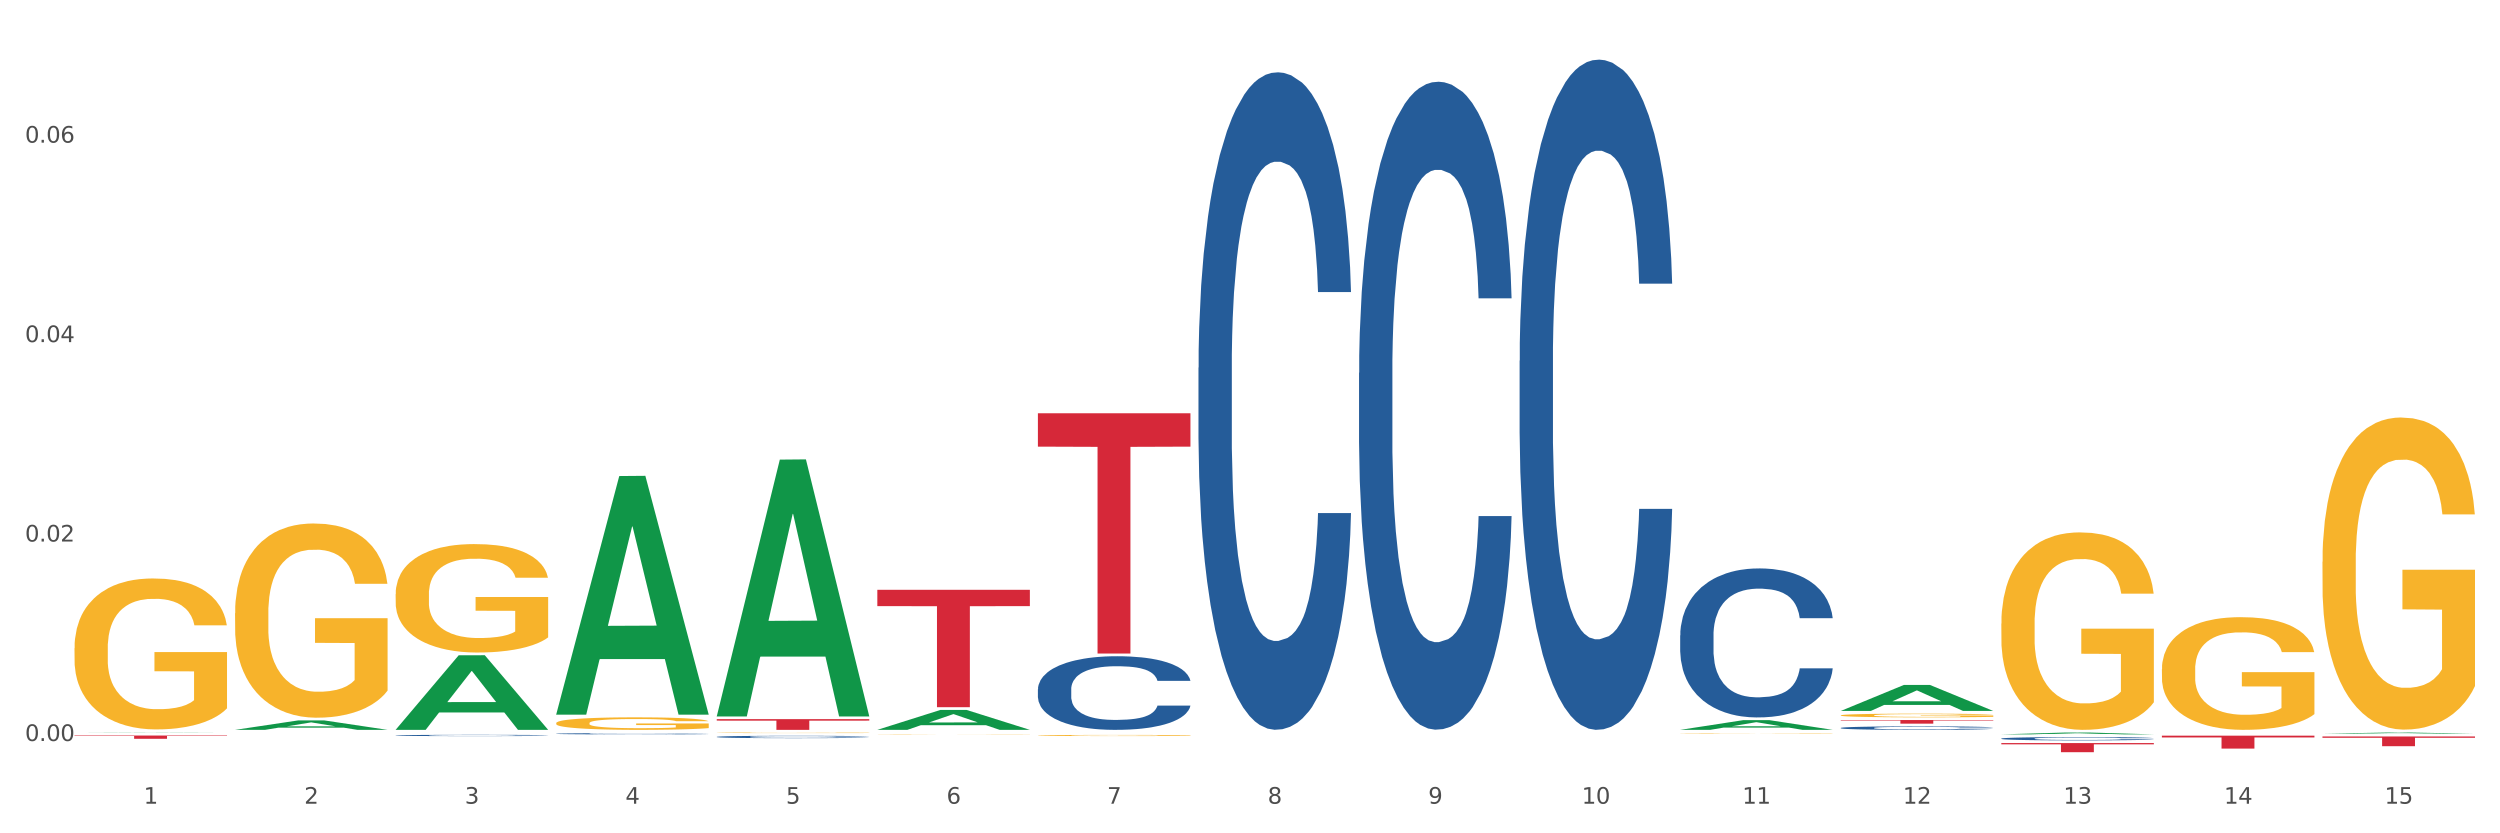 <?xml version="1.0" encoding="utf-8" standalone="no"?>
<!DOCTYPE svg PUBLIC "-//W3C//DTD SVG 1.1//EN"
  "http://www.w3.org/Graphics/SVG/1.1/DTD/svg11.dtd">
<svg xmlns:xlink="http://www.w3.org/1999/xlink" width="1080pt" height="360pt" viewBox="0 0 1080 360" xmlns="http://www.w3.org/2000/svg" version="1.1">
 <rect x="0" y="0" width="1080" height="360" fill="#333333" stroke="none"/>
 <defs>
  <style type="text/css">*{stroke-linejoin: round; stroke-linecap: butt}</style>
 </defs>
 <g id="figure_1">
  <g id="patch_1">
   <path d="M 0 360 
L 1080 360 
L 1080 0 
L 0 0 
z
" style="fill: #ffffff; stroke: #ffffff; stroke-linejoin: miter"/>
  </g>
  <g id="axes_1">
   <g id="matplotlib.axis_1">
    <g id="xtick_1">
     <g id="text_1">
      <!-- 1 -->
      <g style="fill: #4d4d4d" transform="translate(62.07 347.204) scale(0.096 -0.096)">
       <defs>
        <path id="DejaVuSans-31" d="M 794 531 
L 1825 531 
L 1825 4091 
L 703 3866 
L 703 4441 
L 1819 4666 
L 2450 4666 
L 2450 531 
L 3481 531 
L 3481 0 
L 794 0 
L 794 531 
z
" transform="scale(0.016)"/>
       </defs>
       <use xlink:href="#DejaVuSans-31"/>
      </g>
     </g>
    </g>
    <g id="xtick_2">
     <g id="text_2">
      <!-- 2 -->
      <g style="fill: #4d4d4d" transform="translate(131.436 347.204) scale(0.096 -0.096)">
       <defs>
        <path id="DejaVuSans-32" d="M 1228 531 
L 3431 531 
L 3431 0 
L 469 0 
L 469 531 
Q 828 903 1448 1529 
Q 2069 2156 2228 2338 
Q 2531 2678 2651 2914 
Q 2772 3150 2772 3378 
Q 2772 3750 2511 3984 
Q 2250 4219 1831 4219 
Q 1534 4219 1204 4116 
Q 875 4013 500 3803 
L 500 4441 
Q 881 4594 1212 4672 
Q 1544 4750 1819 4750 
Q 2544 4750 2975 4387 
Q 3406 4025 3406 3419 
Q 3406 3131 3298 2873 
Q 3191 2616 2906 2266 
Q 2828 2175 2409 1742 
Q 1991 1309 1228 531 
z
" transform="scale(0.016)"/>
       </defs>
       <use xlink:href="#DejaVuSans-32"/>
      </g>
     </g>
    </g>
    <g id="xtick_3">
     <g id="text_3">
      <!-- 3 -->
      <g style="fill: #4d4d4d" transform="translate(200.802 347.204) scale(0.096 -0.096)">
       <defs>
        <path id="DejaVuSans-33" d="M 2597 2516 
Q 3050 2419 3304 2112 
Q 3559 1806 3559 1356 
Q 3559 666 3084 287 
Q 2609 -91 1734 -91 
Q 1441 -91 1130 -33 
Q 819 25 488 141 
L 488 750 
Q 750 597 1062 519 
Q 1375 441 1716 441 
Q 2309 441 2620 675 
Q 2931 909 2931 1356 
Q 2931 1769 2642 2001 
Q 2353 2234 1838 2234 
L 1294 2234 
L 1294 2753 
L 1863 2753 
Q 2328 2753 2575 2939 
Q 2822 3125 2822 3475 
Q 2822 3834 2567 4026 
Q 2313 4219 1838 4219 
Q 1578 4219 1281 4162 
Q 984 4106 628 3988 
L 628 4550 
Q 988 4650 1302 4700 
Q 1616 4750 1894 4750 
Q 2613 4750 3031 4423 
Q 3450 4097 3450 3541 
Q 3450 3153 3228 2886 
Q 3006 2619 2597 2516 
z
" transform="scale(0.016)"/>
       </defs>
       <use xlink:href="#DejaVuSans-33"/>
      </g>
     </g>
    </g>
    <g id="xtick_4">
     <g id="text_4">
      <!-- 4 -->
      <g style="fill: #4d4d4d" transform="translate(270.169 347.204) scale(0.096 -0.096)">
       <defs>
        <path id="DejaVuSans-34" d="M 2419 4116 
L 825 1625 
L 2419 1625 
L 2419 4116 
z
M 2253 4666 
L 3047 4666 
L 3047 1625 
L 3713 1625 
L 3713 1100 
L 3047 1100 
L 3047 0 
L 2419 0 
L 2419 1100 
L 313 1100 
L 313 1709 
L 2253 4666 
z
" transform="scale(0.016)"/>
       </defs>
       <use xlink:href="#DejaVuSans-34"/>
      </g>
     </g>
    </g>
    <g id="xtick_5">
     <g id="text_5">
      <!-- 5 -->
      <g style="fill: #4d4d4d" transform="translate(339.535 347.204) scale(0.096 -0.096)">
       <defs>
        <path id="DejaVuSans-35" d="M 691 4666 
L 3169 4666 
L 3169 4134 
L 1269 4134 
L 1269 2991 
Q 1406 3038 1543 3061 
Q 1681 3084 1819 3084 
Q 2600 3084 3056 2656 
Q 3513 2228 3513 1497 
Q 3513 744 3044 326 
Q 2575 -91 1722 -91 
Q 1428 -91 1123 -41 
Q 819 9 494 109 
L 494 744 
Q 775 591 1075 516 
Q 1375 441 1709 441 
Q 2250 441 2565 725 
Q 2881 1009 2881 1497 
Q 2881 1984 2565 2268 
Q 2250 2553 1709 2553 
Q 1456 2553 1204 2497 
Q 953 2441 691 2322 
L 691 4666 
z
" transform="scale(0.016)"/>
       </defs>
       <use xlink:href="#DejaVuSans-35"/>
      </g>
     </g>
    </g>
    <g id="xtick_6">
     <g id="text_6">
      <!-- 6 -->
      <g style="fill: #4d4d4d" transform="translate(408.901 347.204) scale(0.096 -0.096)">
       <defs>
        <path id="DejaVuSans-36" d="M 2113 2584 
Q 1688 2584 1439 2293 
Q 1191 2003 1191 1497 
Q 1191 994 1439 701 
Q 1688 409 2113 409 
Q 2538 409 2786 701 
Q 3034 994 3034 1497 
Q 3034 2003 2786 2293 
Q 2538 2584 2113 2584 
z
M 3366 4563 
L 3366 3988 
Q 3128 4100 2886 4159 
Q 2644 4219 2406 4219 
Q 1781 4219 1451 3797 
Q 1122 3375 1075 2522 
Q 1259 2794 1537 2939 
Q 1816 3084 2150 3084 
Q 2853 3084 3261 2657 
Q 3669 2231 3669 1497 
Q 3669 778 3244 343 
Q 2819 -91 2113 -91 
Q 1303 -91 875 529 
Q 447 1150 447 2328 
Q 447 3434 972 4092 
Q 1497 4750 2381 4750 
Q 2619 4750 2861 4703 
Q 3103 4656 3366 4563 
z
" transform="scale(0.016)"/>
       </defs>
       <use xlink:href="#DejaVuSans-36"/>
      </g>
     </g>
    </g>
    <g id="xtick_7">
     <g id="text_7">
      <!-- 7 -->
      <g style="fill: #4d4d4d" transform="translate(478.267 347.204) scale(0.096 -0.096)">
       <defs>
        <path id="DejaVuSans-37" d="M 525 4666 
L 3525 4666 
L 3525 4397 
L 1831 0 
L 1172 0 
L 2766 4134 
L 525 4134 
L 525 4666 
z
" transform="scale(0.016)"/>
       </defs>
       <use xlink:href="#DejaVuSans-37"/>
      </g>
     </g>
    </g>
    <g id="xtick_8">
     <g id="text_8">
      <!-- 8 -->
      <g style="fill: #4d4d4d" transform="translate(547.634 347.204) scale(0.096 -0.096)">
       <defs>
        <path id="DejaVuSans-38" d="M 2034 2216 
Q 1584 2216 1326 1975 
Q 1069 1734 1069 1313 
Q 1069 891 1326 650 
Q 1584 409 2034 409 
Q 2484 409 2743 651 
Q 3003 894 3003 1313 
Q 3003 1734 2745 1975 
Q 2488 2216 2034 2216 
z
M 1403 2484 
Q 997 2584 770 2862 
Q 544 3141 544 3541 
Q 544 4100 942 4425 
Q 1341 4750 2034 4750 
Q 2731 4750 3128 4425 
Q 3525 4100 3525 3541 
Q 3525 3141 3298 2862 
Q 3072 2584 2669 2484 
Q 3125 2378 3379 2068 
Q 3634 1759 3634 1313 
Q 3634 634 3220 271 
Q 2806 -91 2034 -91 
Q 1263 -91 848 271 
Q 434 634 434 1313 
Q 434 1759 690 2068 
Q 947 2378 1403 2484 
z
M 1172 3481 
Q 1172 3119 1398 2916 
Q 1625 2713 2034 2713 
Q 2441 2713 2670 2916 
Q 2900 3119 2900 3481 
Q 2900 3844 2670 4047 
Q 2441 4250 2034 4250 
Q 1625 4250 1398 4047 
Q 1172 3844 1172 3481 
z
" transform="scale(0.016)"/>
       </defs>
       <use xlink:href="#DejaVuSans-38"/>
      </g>
     </g>
    </g>
    <g id="xtick_9">
     <g id="text_9">
      <!-- 9 -->
      <g style="fill: #4d4d4d" transform="translate(617 347.204) scale(0.096 -0.096)">
       <defs>
        <path id="DejaVuSans-39" d="M 703 97 
L 703 672 
Q 941 559 1184 500 
Q 1428 441 1663 441 
Q 2288 441 2617 861 
Q 2947 1281 2994 2138 
Q 2813 1869 2534 1725 
Q 2256 1581 1919 1581 
Q 1219 1581 811 2004 
Q 403 2428 403 3163 
Q 403 3881 828 4315 
Q 1253 4750 1959 4750 
Q 2769 4750 3195 4129 
Q 3622 3509 3622 2328 
Q 3622 1225 3098 567 
Q 2575 -91 1691 -91 
Q 1453 -91 1209 -44 
Q 966 3 703 97 
z
M 1959 2075 
Q 2384 2075 2632 2365 
Q 2881 2656 2881 3163 
Q 2881 3666 2632 3958 
Q 2384 4250 1959 4250 
Q 1534 4250 1286 3958 
Q 1038 3666 1038 3163 
Q 1038 2656 1286 2365 
Q 1534 2075 1959 2075 
z
" transform="scale(0.016)"/>
       </defs>
       <use xlink:href="#DejaVuSans-39"/>
      </g>
     </g>
    </g>
    <g id="xtick_10">
     <g id="text_10">
      <!-- 10 -->
      <g style="fill: #4d4d4d" transform="translate(683.312 347.204) scale(0.096 -0.096)">
       <defs>
        <path id="DejaVuSans-30" d="M 2034 4250 
Q 1547 4250 1301 3770 
Q 1056 3291 1056 2328 
Q 1056 1369 1301 889 
Q 1547 409 2034 409 
Q 2525 409 2770 889 
Q 3016 1369 3016 2328 
Q 3016 3291 2770 3770 
Q 2525 4250 2034 4250 
z
M 2034 4750 
Q 2819 4750 3233 4129 
Q 3647 3509 3647 2328 
Q 3647 1150 3233 529 
Q 2819 -91 2034 -91 
Q 1250 -91 836 529 
Q 422 1150 422 2328 
Q 422 3509 836 4129 
Q 1250 4750 2034 4750 
z
" transform="scale(0.016)"/>
       </defs>
       <use xlink:href="#DejaVuSans-31"/>
       <use xlink:href="#DejaVuSans-30" transform="translate(63.623 0)"/>
      </g>
     </g>
    </g>
    <g id="xtick_11">
     <g id="text_11">
      <!-- 11 -->
      <g style="fill: #4d4d4d" transform="translate(752.678 347.204) scale(0.096 -0.096)">
       <use xlink:href="#DejaVuSans-31"/>
       <use xlink:href="#DejaVuSans-31" transform="translate(63.623 0)"/>
      </g>
     </g>
    </g>
    <g id="xtick_12">
     <g id="text_12">
      <!-- 12 -->
      <g style="fill: #4d4d4d" transform="translate(822.044 347.204) scale(0.096 -0.096)">
       <use xlink:href="#DejaVuSans-31"/>
       <use xlink:href="#DejaVuSans-32" transform="translate(63.623 0)"/>
      </g>
     </g>
    </g>
    <g id="xtick_13">
     <g id="text_13">
      <!-- 13 -->
      <g style="fill: #4d4d4d" transform="translate(891.411 347.204) scale(0.096 -0.096)">
       <use xlink:href="#DejaVuSans-31"/>
       <use xlink:href="#DejaVuSans-33" transform="translate(63.623 0)"/>
      </g>
     </g>
    </g>
    <g id="xtick_14">
     <g id="text_14">
      <!-- 14 -->
      <g style="fill: #4d4d4d" transform="translate(960.777 347.204) scale(0.096 -0.096)">
       <use xlink:href="#DejaVuSans-31"/>
       <use xlink:href="#DejaVuSans-34" transform="translate(63.623 0)"/>
      </g>
     </g>
    </g>
    <g id="xtick_15">
     <g id="text_15">
      <!-- 15 -->
      <g style="fill: #4d4d4d" transform="translate(1030.143 347.204) scale(0.096 -0.096)">
       <use xlink:href="#DejaVuSans-31"/>
       <use xlink:href="#DejaVuSans-35" transform="translate(63.623 0)"/>
      </g>
     </g>
    </g>
    <g id="xtick_16"/>
    <g id="xtick_17"/>
    <g id="xtick_18"/>
    <g id="xtick_19"/>
    <g id="xtick_20"/>
    <g id="xtick_21"/>
    <g id="xtick_22"/>
    <g id="xtick_23"/>
    <g id="xtick_24"/>
    <g id="xtick_25"/>
    <g id="xtick_26"/>
    <g id="xtick_27"/>
    <g id="xtick_28"/>
    <g id="xtick_29"/>
   </g>
   <g id="matplotlib.axis_2">
    <g id="ytick_1">
     <g id="text_16">
      <!-- 0.00 -->
      <g style="fill: #4d4d4d" transform="translate(10.8 320.109) scale(0.096 -0.096)">
       <defs>
        <path id="DejaVuSans-2e" d="M 684 794 
L 1344 794 
L 1344 0 
L 684 0 
L 684 794 
z
" transform="scale(0.016)"/>
       </defs>
       <use xlink:href="#DejaVuSans-30"/>
       <use xlink:href="#DejaVuSans-2e" transform="translate(63.623 0)"/>
       <use xlink:href="#DejaVuSans-30" transform="translate(95.41 0)"/>
       <use xlink:href="#DejaVuSans-30" transform="translate(159.033 0)"/>
      </g>
     </g>
    </g>
    <g id="ytick_2">
     <g id="text_17">
      <!-- 0.02 -->
      <g style="fill: #4d4d4d" transform="translate(10.8 233.948) scale(0.096 -0.096)">
       <use xlink:href="#DejaVuSans-30"/>
       <use xlink:href="#DejaVuSans-2e" transform="translate(63.623 0)"/>
       <use xlink:href="#DejaVuSans-30" transform="translate(95.41 0)"/>
       <use xlink:href="#DejaVuSans-32" transform="translate(159.033 0)"/>
      </g>
     </g>
    </g>
    <g id="ytick_3">
     <g id="text_18">
      <!-- 0.04 -->
      <g style="fill: #4d4d4d" transform="translate(10.8 147.788) scale(0.096 -0.096)">
       <use xlink:href="#DejaVuSans-30"/>
       <use xlink:href="#DejaVuSans-2e" transform="translate(63.623 0)"/>
       <use xlink:href="#DejaVuSans-30" transform="translate(95.41 0)"/>
       <use xlink:href="#DejaVuSans-34" transform="translate(159.033 0)"/>
      </g>
     </g>
    </g>
    <g id="ytick_4">
     <g id="text_19">
      <!-- 0.06 -->
      <g style="fill: #4d4d4d" transform="translate(10.8 61.627) scale(0.096 -0.096)">
       <use xlink:href="#DejaVuSans-30"/>
       <use xlink:href="#DejaVuSans-2e" transform="translate(63.623 0)"/>
       <use xlink:href="#DejaVuSans-30" transform="translate(95.41 0)"/>
       <use xlink:href="#DejaVuSans-36" transform="translate(159.033 0)"/>
      </g>
     </g>
    </g>
    <g id="ytick_5"/>
    <g id="ytick_6"/>
    <g id="ytick_7"/>
    <g id="ytick_8"/>
   </g>
   <g id="PolyCollection_1">
    <path d="M 32.175 316.581 
L 32.243 316.581 
L 59.417 316.462 
L 70.695 316.461 
L 98.073 316.581 
L 85.029 316.581 
L 79.119 316.553 
L 51.061 316.553 
L 50.857 316.554 
L 45.151 316.581 
L 32.175 316.581 
L 32.175 316.581 
L 54.594 316.537 
L 75.586 316.537 
L 65.192 316.487 
L 65.056 316.487 
L 64.92 316.487 
L 54.526 316.537 
L 54.594 316.537 
L 32.175 316.581 
z
" clip-path="url(#pca85b3c65f)" style="fill: #109648"/>
    <path d="M 864.57 321.014 
L 930.468 321.014 
L 930.468 321.561 
L 904.546 321.564 
L 904.546 324.95 
L 890.335 324.95 
L 890.335 321.564 
L 864.57 321.561 
L 864.57 321.017 
L 864.57 321.014 
z
" clip-path="url(#pca85b3c65f)" style="fill: #d62839"/>
    <path d="M 795.203 311.053 
L 861.101 311.053 
L 861.101 311.271 
L 835.179 311.272 
L 835.179 312.621 
L 820.969 312.621 
L 820.969 311.272 
L 795.203 311.271 
L 795.203 311.054 
L 795.203 311.053 
z
" clip-path="url(#pca85b3c65f)" style="fill: #d62839"/>
    <path d="M 448.372 178.52 
L 514.27 178.52 
L 514.27 192.945 
L 488.348 193.043 
L 488.348 282.328 
L 474.138 282.328 
L 474.138 193.043 
L 448.372 192.945 
L 448.372 178.617 
L 448.372 178.52 
z
" clip-path="url(#pca85b3c65f)" style="fill: #d62839"/>
    <path d="M 379.006 254.786 
L 444.904 254.786 
L 444.904 261.836 
L 418.982 261.884 
L 418.982 305.521 
L 404.772 305.521 
L 404.772 261.884 
L 379.006 261.836 
L 379.006 254.833 
L 379.006 254.786 
z
" clip-path="url(#pca85b3c65f)" style="fill: #d62839"/>
    <path d="M 309.64 310.671 
L 375.538 310.671 
L 375.538 311.314 
L 349.616 311.318 
L 349.616 315.299 
L 335.406 315.299 
L 335.406 311.318 
L 309.64 311.314 
L 309.64 310.675 
L 309.64 310.671 
z
" clip-path="url(#pca85b3c65f)" style="fill: #d62839"/>
    <path d="M 32.175 317.744 
L 98.073 317.744 
L 98.073 317.941 
L 72.151 317.943 
L 72.151 319.162 
L 57.941 319.162 
L 57.941 317.943 
L 32.175 317.941 
L 32.175 317.745 
L 32.175 317.744 
z
" clip-path="url(#pca85b3c65f)" style="fill: #d62839"/>
    <path d="M 240.274 316.971 
L 240.352 316.971 
L 240.352 316.957 
L 240.585 316.939 
L 241.442 316.905 
L 242.533 316.879 
L 244.402 316.85 
L 245.415 316.837 
L 246.739 316.823 
L 249.465 316.8 
L 252.581 316.781 
L 254.762 316.77 
L 256.398 316.764 
L 260.059 316.752 
L 262.162 316.746 
L 264.343 316.742 
L 266.212 316.739 
L 269.328 316.736 
L 271.821 316.734 
L 274.703 316.734 
L 277.117 316.734 
L 280.311 316.736 
L 284.985 316.742 
L 286.776 316.745 
L 289.191 316.751 
L 291.683 316.759 
L 293.709 316.767 
L 296.045 316.778 
L 298.46 316.792 
L 300.797 316.81 
L 302.433 316.827 
L 303.757 316.845 
L 304.925 316.867 
L 305.782 316.891 
L 306.172 316.91 
L 291.917 316.91 
L 291.528 316.892 
L 290.749 316.873 
L 289.97 316.86 
L 289.113 316.85 
L 287.789 316.837 
L 286.62 316.83 
L 284.673 316.821 
L 282.881 316.815 
L 281.401 316.811 
L 279.61 316.808 
L 275.793 316.806 
L 273.067 316.806 
L 271.353 316.807 
L 269.25 316.809 
L 267.458 316.812 
L 265.355 316.818 
L 263.72 316.824 
L 262.084 316.833 
L 261.149 316.838 
L 259.747 316.849 
L 258.812 316.858 
L 257.566 316.873 
L 256.865 316.883 
L 255.619 316.911 
L 255.073 316.931 
L 254.84 316.945 
L 254.684 316.96 
L 254.684 317.036 
L 255.151 317.07 
L 255.541 317.084 
L 256.164 317.1 
L 257.332 317.122 
L 259.046 317.142 
L 260.838 317.157 
L 262.318 317.166 
L 263.72 317.173 
L 265.122 317.179 
L 266.835 317.183 
L 268.237 317.186 
L 270.341 317.189 
L 272.833 317.191 
L 274.78 317.191 
L 278.753 317.188 
L 280.545 317.186 
L 282.258 317.182 
L 284.128 317.177 
L 285.608 317.171 
L 286.465 317.167 
L 287.867 317.158 
L 288.957 317.148 
L 289.892 317.137 
L 290.515 317.127 
L 291.216 317.113 
L 291.761 317.097 
L 291.917 317.088 
L 306.172 317.088 
L 305.86 317.105 
L 305.315 317.122 
L 304.224 317.145 
L 303.367 317.158 
L 302.043 317.174 
L 300.641 317.187 
L 298.694 317.202 
L 296.902 317.213 
L 295.033 317.223 
L 293.008 317.232 
L 289.347 317.244 
L 288.022 317.247 
L 285.218 317.253 
L 283.037 317.256 
L 279.844 317.26 
L 276.572 317.262 
L 273.145 317.262 
L 270.107 317.261 
L 266.757 317.258 
L 264.654 317.255 
L 262.318 317.251 
L 259.591 317.244 
L 257.021 317.236 
L 254.606 317.226 
L 252.347 317.215 
L 250.244 317.203 
L 247.518 317.182 
L 245.493 317.162 
L 244.013 317.143 
L 243 317.127 
L 241.987 317.107 
L 241.442 317.093 
L 240.585 317.059 
L 240.274 317.028 
L 240.274 316.971 
z
" clip-path="url(#pca85b3c65f)" style="fill: #255c99"/>
    <path d="M 1003.302 242.667 
L 1003.38 242.544 
L 1003.38 238.11 
L 1003.535 234.293 
L 1004.314 225.056 
L 1005.481 217.421 
L 1006.336 213.357 
L 1007.192 210.032 
L 1008.204 206.707 
L 1009.448 203.259 
L 1011.705 198.21 
L 1013.105 195.624 
L 1014.817 192.915 
L 1017.929 188.974 
L 1020.185 186.757 
L 1022.519 184.91 
L 1026.331 182.693 
L 1028.821 181.708 
L 1031.466 180.969 
L 1034.656 180.477 
L 1037.068 180.353 
L 1042.358 180.723 
L 1046.871 181.831 
L 1049.049 182.693 
L 1051.85 184.171 
L 1053.328 185.156 
L 1055.74 187.127 
L 1058.23 189.713 
L 1059.942 191.929 
L 1062.509 196.116 
L 1064.454 200.304 
L 1066.244 205.476 
L 1067.177 209.047 
L 1067.877 212.372 
L 1068.5 216.19 
L 1069.122 222.224 
L 1055.118 222.224 
L 1054.573 217.914 
L 1053.717 213.85 
L 1052.473 209.909 
L 1051.383 207.446 
L 1049.516 204.367 
L 1047.805 202.397 
L 1046.015 200.919 
L 1043.837 199.688 
L 1042.125 199.072 
L 1039.713 198.579 
L 1034.967 198.703 
L 1031.777 199.688 
L 1029.599 200.919 
L 1028.199 202.028 
L 1026.954 203.259 
L 1025.553 204.983 
L 1023.919 207.569 
L 1022.752 209.909 
L 1021.585 212.865 
L 1020.652 215.82 
L 1019.796 219.268 
L 1019.096 222.963 
L 1018.551 226.781 
L 1018.084 231.46 
L 1017.695 239.219 
L 1017.695 256.09 
L 1017.851 259.908 
L 1018.24 264.957 
L 1018.707 268.774 
L 1019.485 273.331 
L 1020.185 276.41 
L 1021.508 280.843 
L 1022.986 284.537 
L 1024.153 286.877 
L 1025.32 288.848 
L 1027.343 291.557 
L 1029.599 293.774 
L 1031.544 295.128 
L 1034.189 296.36 
L 1035.979 296.852 
L 1037.535 297.099 
L 1041.347 297.099 
L 1044.07 296.729 
L 1047.104 295.867 
L 1049.438 294.759 
L 1051.383 293.404 
L 1053.562 291.187 
L 1054.962 289.094 
L 1054.962 263.356 
L 1037.846 263.233 
L 1037.846 246.115 
L 1069.2 246.115 
L 1069.2 296.36 
L 1067.877 298.946 
L 1066.399 301.286 
L 1064.843 303.379 
L 1062.509 305.965 
L 1059.708 308.428 
L 1057.219 310.152 
L 1054.573 311.63 
L 1051.461 312.985 
L 1047.416 314.216 
L 1044.926 314.709 
L 1041.814 315.078 
L 1038.157 315.202 
L 1034.967 314.955 
L 1031.855 314.34 
L 1028.588 313.231 
L 1025.398 311.63 
L 1022.986 310.029 
L 1020.574 308.059 
L 1018.007 305.473 
L 1015.984 303.01 
L 1014.428 300.793 
L 1012.716 297.961 
L 1010.849 294.266 
L 1009.448 290.941 
L 1008.204 287.493 
L 1006.881 283.06 
L 1005.947 279.242 
L 1005.014 274.439 
L 1004.469 270.868 
L 1003.847 265.326 
L 1003.38 257.568 
L 1003.302 242.667 
z
" clip-path="url(#pca85b3c65f)" style="fill: #f7b32b"/>
    <path d="M 933.936 289.111 
L 934.014 289.067 
L 934.014 287.466 
L 934.169 286.088 
L 934.947 282.753 
L 936.114 279.997 
L 936.97 278.53 
L 937.826 277.329 
L 938.837 276.129 
L 940.082 274.884 
L 942.338 273.061 
L 943.739 272.127 
L 945.45 271.149 
L 948.563 269.727 
L 950.819 268.926 
L 953.153 268.259 
L 956.965 267.459 
L 959.455 267.103 
L 962.1 266.837 
L 965.29 266.659 
L 967.702 266.614 
L 972.992 266.748 
L 977.505 267.148 
L 979.683 267.459 
L 982.484 267.993 
L 983.962 268.348 
L 986.374 269.06 
L 988.864 269.993 
L 990.575 270.794 
L 993.143 272.305 
L 995.088 273.817 
L 996.877 275.684 
L 997.811 276.974 
L 998.511 278.174 
L 999.134 279.552 
L 999.756 281.731 
L 985.752 281.731 
L 985.207 280.175 
L 984.351 278.708 
L 983.106 277.285 
L 982.017 276.396 
L 980.15 275.284 
L 978.438 274.573 
L 976.649 274.039 
L 974.47 273.595 
L 972.759 273.372 
L 970.347 273.194 
L 965.601 273.239 
L 962.411 273.595 
L 960.233 274.039 
L 958.832 274.439 
L 957.588 274.884 
L 956.187 275.506 
L 954.553 276.44 
L 953.386 277.285 
L 952.219 278.352 
L 951.286 279.419 
L 950.43 280.664 
L 949.73 281.998 
L 949.185 283.376 
L 948.718 285.065 
L 948.329 287.866 
L 948.329 293.958 
L 948.485 295.336 
L 948.874 297.159 
L 949.341 298.537 
L 950.119 300.182 
L 950.819 301.294 
L 952.141 302.894 
L 953.62 304.228 
L 954.787 305.073 
L 955.954 305.784 
L 957.977 306.762 
L 960.233 307.562 
L 962.178 308.052 
L 964.823 308.496 
L 966.613 308.674 
L 968.169 308.763 
L 971.981 308.763 
L 974.704 308.63 
L 977.738 308.318 
L 980.072 307.918 
L 982.017 307.429 
L 984.196 306.629 
L 985.596 305.873 
L 985.596 296.581 
L 968.48 296.536 
L 968.48 290.356 
L 999.834 290.356 
L 999.834 308.496 
L 998.511 309.43 
L 997.033 310.275 
L 995.477 311.03 
L 993.143 311.964 
L 990.342 312.853 
L 987.852 313.476 
L 985.207 314.009 
L 982.095 314.498 
L 978.049 314.943 
L 975.56 315.121 
L 972.448 315.254 
L 968.791 315.299 
L 965.601 315.21 
L 962.489 314.987 
L 959.221 314.587 
L 956.032 314.009 
L 953.62 313.431 
L 951.208 312.72 
L 948.64 311.786 
L 946.618 310.897 
L 945.061 310.097 
L 943.35 309.074 
L 941.483 307.74 
L 940.082 306.54 
L 938.837 305.295 
L 937.515 303.694 
L 936.581 302.316 
L 935.648 300.582 
L 935.103 299.293 
L 934.48 297.292 
L 934.014 294.491 
L 933.936 289.111 
z
" clip-path="url(#pca85b3c65f)" style="fill: #f7b32b"/>
    <path d="M 864.57 269.41 
L 864.647 269.332 
L 864.647 266.527 
L 864.803 264.112 
L 865.581 258.269 
L 866.748 253.439 
L 867.604 250.868 
L 868.46 248.764 
L 869.471 246.661 
L 870.716 244.479 
L 872.972 241.285 
L 874.373 239.649 
L 876.084 237.935 
L 879.196 235.442 
L 881.453 234.039 
L 883.787 232.871 
L 887.599 231.468 
L 890.089 230.845 
L 892.734 230.377 
L 895.924 230.066 
L 898.336 229.988 
L 903.626 230.222 
L 908.139 230.923 
L 910.317 231.468 
L 913.118 232.403 
L 914.596 233.026 
L 917.008 234.273 
L 919.498 235.909 
L 921.209 237.311 
L 923.777 239.96 
L 925.722 242.609 
L 927.511 245.881 
L 928.445 248.141 
L 929.145 250.244 
L 929.767 252.66 
L 930.39 256.477 
L 916.385 256.477 
L 915.841 253.75 
L 914.985 251.179 
L 913.74 248.686 
L 912.651 247.128 
L 910.784 245.18 
L 909.072 243.934 
L 907.283 242.999 
L 905.104 242.22 
L 903.393 241.83 
L 900.981 241.519 
L 896.235 241.596 
L 893.045 242.22 
L 890.867 242.999 
L 889.466 243.7 
L 888.221 244.479 
L 886.821 245.57 
L 885.187 247.206 
L 884.02 248.686 
L 882.853 250.556 
L 881.919 252.426 
L 881.064 254.607 
L 880.363 256.945 
L 879.819 259.36 
L 879.352 262.32 
L 878.963 267.229 
L 878.963 277.902 
L 879.119 280.317 
L 879.508 283.512 
L 879.974 285.927 
L 880.752 288.809 
L 881.453 290.757 
L 882.775 293.562 
L 884.253 295.899 
L 885.42 297.379 
L 886.587 298.626 
L 888.61 300.34 
L 890.867 301.742 
L 892.812 302.599 
L 895.457 303.378 
L 897.246 303.69 
L 898.802 303.846 
L 902.615 303.846 
L 905.338 303.612 
L 908.372 303.067 
L 910.706 302.366 
L 912.651 301.509 
L 914.829 300.106 
L 916.23 298.782 
L 916.23 282.499 
L 899.114 282.421 
L 899.114 271.591 
L 930.468 271.591 
L 930.468 303.378 
L 929.145 305.015 
L 927.667 306.495 
L 926.111 307.819 
L 923.777 309.455 
L 920.976 311.014 
L 918.486 312.104 
L 915.841 313.039 
L 912.729 313.896 
L 908.683 314.675 
L 906.193 314.987 
L 903.081 315.221 
L 899.425 315.299 
L 896.235 315.143 
L 893.123 314.753 
L 889.855 314.052 
L 886.665 313.039 
L 884.253 312.026 
L 881.842 310.78 
L 879.274 309.144 
L 877.251 307.586 
L 875.695 306.183 
L 873.984 304.391 
L 872.116 302.054 
L 870.716 299.95 
L 869.471 297.769 
L 868.149 294.964 
L 867.215 292.549 
L 866.281 289.511 
L 865.737 287.251 
L 865.114 283.745 
L 864.647 278.837 
L 864.57 269.41 
z
" clip-path="url(#pca85b3c65f)" style="fill: #f7b32b"/>
    <path d="M 795.203 309.034 
L 795.281 309.033 
L 795.281 308.98 
L 795.437 308.935 
L 796.215 308.826 
L 797.382 308.736 
L 798.238 308.688 
L 799.094 308.649 
L 800.105 308.61 
L 801.35 308.569 
L 803.606 308.51 
L 805.006 308.479 
L 806.718 308.447 
L 809.83 308.401 
L 812.086 308.375 
L 814.42 308.353 
L 818.233 308.327 
L 820.722 308.315 
L 823.368 308.306 
L 826.557 308.3 
L 828.969 308.299 
L 834.26 308.303 
L 838.772 308.316 
L 840.951 308.327 
L 843.752 308.344 
L 845.23 308.356 
L 847.642 308.379 
L 850.131 308.409 
L 851.843 308.436 
L 854.41 308.485 
L 856.355 308.534 
L 858.145 308.595 
L 859.078 308.638 
L 859.779 308.677 
L 860.401 308.722 
L 861.024 308.793 
L 847.019 308.793 
L 846.475 308.742 
L 845.619 308.694 
L 844.374 308.648 
L 843.285 308.619 
L 841.418 308.582 
L 839.706 308.559 
L 837.916 308.542 
L 835.738 308.527 
L 834.026 308.52 
L 831.615 308.514 
L 826.869 308.515 
L 823.679 308.527 
L 821.5 308.542 
L 820.1 308.555 
L 818.855 308.569 
L 817.455 308.59 
L 815.821 308.62 
L 814.654 308.648 
L 813.487 308.683 
L 812.553 308.717 
L 811.697 308.758 
L 810.997 308.802 
L 810.453 308.847 
L 809.986 308.902 
L 809.597 308.993 
L 809.597 309.193 
L 809.752 309.238 
L 810.141 309.297 
L 810.608 309.342 
L 811.386 309.396 
L 812.086 309.432 
L 813.409 309.485 
L 814.887 309.528 
L 816.054 309.556 
L 817.221 309.579 
L 819.244 309.611 
L 821.5 309.637 
L 823.445 309.653 
L 826.091 309.668 
L 827.88 309.673 
L 829.436 309.676 
L 833.248 309.676 
L 835.971 309.672 
L 839.006 309.662 
L 841.34 309.649 
L 843.285 309.633 
L 845.463 309.607 
L 846.864 309.582 
L 846.864 309.278 
L 829.747 309.277 
L 829.747 309.075 
L 861.101 309.075 
L 861.101 309.668 
L 859.779 309.698 
L 858.3 309.726 
L 856.744 309.75 
L 854.41 309.781 
L 851.61 309.81 
L 849.12 309.83 
L 846.475 309.848 
L 843.363 309.864 
L 839.317 309.878 
L 836.827 309.884 
L 833.715 309.888 
L 830.059 309.89 
L 826.869 309.887 
L 823.757 309.88 
L 820.489 309.867 
L 817.299 309.848 
L 814.887 309.829 
L 812.475 309.806 
L 809.908 309.775 
L 807.885 309.746 
L 806.329 309.72 
L 804.617 309.687 
L 802.75 309.643 
L 801.35 309.604 
L 800.105 309.563 
L 798.782 309.511 
L 797.849 309.466 
L 796.915 309.409 
L 796.37 309.367 
L 795.748 309.301 
L 795.281 309.21 
L 795.203 309.034 
z
" clip-path="url(#pca85b3c65f)" style="fill: #f7b32b"/>
    <path d="M 725.837 316.734 
L 725.915 316.734 
L 725.915 316.728 
L 726.071 316.722 
L 726.849 316.708 
L 728.016 316.697 
L 728.871 316.691 
L 729.727 316.686 
L 730.739 316.682 
L 731.984 316.676 
L 734.24 316.669 
L 735.64 316.665 
L 737.352 316.661 
L 740.464 316.655 
L 742.72 316.652 
L 745.054 316.65 
L 748.866 316.646 
L 751.356 316.645 
L 754.001 316.644 
L 757.191 316.643 
L 759.603 316.643 
L 764.894 316.643 
L 769.406 316.645 
L 771.585 316.646 
L 774.385 316.648 
L 775.864 316.65 
L 778.275 316.653 
L 780.765 316.657 
L 782.477 316.66 
L 785.044 316.666 
L 786.989 316.672 
L 788.779 316.68 
L 789.712 316.685 
L 790.412 316.69 
L 791.035 316.695 
L 791.657 316.704 
L 777.653 316.704 
L 777.108 316.698 
L 776.253 316.692 
L 775.008 316.686 
L 773.919 316.683 
L 772.051 316.678 
L 770.34 316.675 
L 768.55 316.673 
L 766.372 316.671 
L 764.66 316.67 
L 762.248 316.67 
L 757.502 316.67 
L 754.313 316.671 
L 752.134 316.673 
L 750.734 316.675 
L 749.489 316.676 
L 748.088 316.679 
L 746.455 316.683 
L 745.288 316.686 
L 744.121 316.691 
L 743.187 316.695 
L 742.331 316.7 
L 741.631 316.705 
L 741.086 316.711 
L 740.62 316.718 
L 740.23 316.729 
L 740.23 316.754 
L 740.386 316.76 
L 740.775 316.767 
L 741.242 316.773 
L 742.02 316.779 
L 742.72 316.784 
L 744.043 316.79 
L 745.521 316.796 
L 746.688 316.799 
L 747.855 316.802 
L 749.878 316.806 
L 752.134 316.809 
L 754.079 316.811 
L 756.724 316.813 
L 758.514 316.814 
L 760.07 316.814 
L 763.882 316.814 
L 766.605 316.814 
L 769.639 316.812 
L 771.974 316.811 
L 773.919 316.809 
L 776.097 316.806 
L 777.497 316.803 
L 777.497 316.765 
L 760.381 316.765 
L 760.381 316.739 
L 791.735 316.739 
L 791.735 316.813 
L 790.412 316.817 
L 788.934 316.82 
L 787.378 316.824 
L 785.044 316.827 
L 782.243 316.831 
L 779.754 316.833 
L 777.108 316.836 
L 773.996 316.838 
L 769.951 316.839 
L 767.461 316.84 
L 764.349 316.841 
L 760.692 316.841 
L 757.502 316.841 
L 754.39 316.84 
L 751.123 316.838 
L 747.933 316.836 
L 745.521 316.833 
L 743.109 316.83 
L 740.542 316.827 
L 738.519 316.823 
L 736.963 316.82 
L 735.251 316.816 
L 733.384 316.81 
L 731.984 316.805 
L 730.739 316.8 
L 729.416 316.794 
L 728.482 316.788 
L 727.549 316.781 
L 727.004 316.776 
L 726.382 316.768 
L 725.915 316.756 
L 725.837 316.734 
z
" clip-path="url(#pca85b3c65f)" style="fill: #f7b32b"/>
    <path d="M 448.372 317.715 
L 448.45 317.715 
L 448.45 317.699 
L 448.606 317.685 
L 449.384 317.651 
L 450.551 317.624 
L 451.407 317.609 
L 452.262 317.597 
L 453.274 317.585 
L 454.519 317.572 
L 456.775 317.554 
L 458.175 317.544 
L 459.887 317.535 
L 462.999 317.52 
L 465.255 317.512 
L 467.589 317.506 
L 471.402 317.498 
L 473.891 317.494 
L 476.536 317.491 
L 479.726 317.489 
L 482.138 317.489 
L 487.429 317.49 
L 491.941 317.494 
L 494.12 317.498 
L 496.92 317.503 
L 498.399 317.506 
L 500.811 317.514 
L 503.3 317.523 
L 505.012 317.531 
L 507.579 317.546 
L 509.524 317.561 
L 511.314 317.58 
L 512.247 317.593 
L 512.948 317.605 
L 513.57 317.619 
L 514.192 317.641 
L 500.188 317.641 
L 499.644 317.625 
L 498.788 317.611 
L 497.543 317.596 
L 496.454 317.587 
L 494.586 317.576 
L 492.875 317.569 
L 491.085 317.564 
L 488.907 317.559 
L 487.195 317.557 
L 484.783 317.555 
L 480.038 317.556 
L 476.848 317.559 
L 474.669 317.564 
L 473.269 317.568 
L 472.024 317.572 
L 470.624 317.578 
L 468.99 317.588 
L 467.823 317.596 
L 466.656 317.607 
L 465.722 317.618 
L 464.866 317.63 
L 464.166 317.644 
L 463.621 317.658 
L 463.155 317.675 
L 462.766 317.703 
L 462.766 317.764 
L 462.921 317.778 
L 463.31 317.796 
L 463.777 317.81 
L 464.555 317.827 
L 465.255 317.838 
L 466.578 317.854 
L 468.056 317.867 
L 469.223 317.876 
L 470.39 317.883 
L 472.413 317.893 
L 474.669 317.901 
L 476.614 317.906 
L 479.26 317.91 
L 481.049 317.912 
L 482.605 317.913 
L 486.417 317.913 
L 489.14 317.912 
L 492.175 317.908 
L 494.509 317.904 
L 496.454 317.899 
L 498.632 317.891 
L 500.033 317.884 
L 500.033 317.79 
L 482.916 317.79 
L 482.916 317.728 
L 514.27 317.728 
L 514.27 317.91 
L 512.948 317.92 
L 511.469 317.928 
L 509.913 317.936 
L 507.579 317.945 
L 504.778 317.954 
L 502.289 317.96 
L 499.644 317.966 
L 496.531 317.971 
L 492.486 317.975 
L 489.996 317.977 
L 486.884 317.978 
L 483.227 317.979 
L 480.038 317.978 
L 476.925 317.976 
L 473.658 317.971 
L 470.468 317.966 
L 468.056 317.96 
L 465.644 317.953 
L 463.077 317.943 
L 461.054 317.934 
L 459.498 317.926 
L 457.786 317.916 
L 455.919 317.903 
L 454.519 317.891 
L 453.274 317.878 
L 451.951 317.862 
L 451.018 317.848 
L 450.084 317.831 
L 449.539 317.818 
L 448.917 317.798 
L 448.45 317.769 
L 448.372 317.715 
z
" clip-path="url(#pca85b3c65f)" style="fill: #f7b32b"/>
    <path d="M 379.006 317.255 
L 379.084 317.254 
L 379.084 317.25 
L 379.24 317.246 
L 380.018 317.237 
L 381.185 317.229 
L 382.04 317.225 
L 382.896 317.222 
L 383.908 317.219 
L 385.152 317.215 
L 387.409 317.21 
L 388.809 317.208 
L 390.521 317.205 
L 393.633 317.201 
L 395.889 317.199 
L 398.223 317.197 
L 402.035 317.195 
L 404.525 317.194 
L 407.17 317.193 
L 410.36 317.193 
L 412.772 317.193 
L 418.062 317.193 
L 422.575 317.194 
L 424.753 317.195 
L 427.554 317.196 
L 429.032 317.197 
L 431.444 317.199 
L 433.934 317.202 
L 435.646 317.204 
L 438.213 317.208 
L 440.158 317.212 
L 441.948 317.218 
L 442.881 317.221 
L 443.581 317.224 
L 444.204 317.228 
L 444.826 317.234 
L 430.822 317.234 
L 430.277 317.23 
L 429.422 317.226 
L 428.177 317.222 
L 427.087 317.22 
L 425.22 317.217 
L 423.509 317.215 
L 421.719 317.213 
L 419.541 317.212 
L 417.829 317.211 
L 415.417 317.211 
L 410.671 317.211 
L 407.481 317.212 
L 405.303 317.213 
L 403.903 317.214 
L 402.658 317.215 
L 401.257 317.217 
L 399.624 317.22 
L 398.456 317.222 
L 397.289 317.225 
L 396.356 317.228 
L 395.5 317.231 
L 394.8 317.235 
L 394.255 317.239 
L 393.788 317.243 
L 393.399 317.251 
L 393.399 317.268 
L 393.555 317.272 
L 393.944 317.277 
L 394.411 317.28 
L 395.189 317.285 
L 395.889 317.288 
L 397.212 317.292 
L 398.69 317.296 
L 399.857 317.298 
L 401.024 317.3 
L 403.047 317.303 
L 405.303 317.305 
L 407.248 317.307 
L 409.893 317.308 
L 411.683 317.308 
L 413.239 317.309 
L 417.051 317.309 
L 419.774 317.308 
L 422.808 317.307 
L 425.142 317.306 
L 427.087 317.305 
L 429.266 317.303 
L 430.666 317.301 
L 430.666 317.275 
L 413.55 317.275 
L 413.55 317.258 
L 444.904 317.258 
L 444.904 317.308 
L 443.581 317.31 
L 442.103 317.313 
L 440.547 317.315 
L 438.213 317.317 
L 435.412 317.32 
L 432.923 317.321 
L 430.277 317.323 
L 427.165 317.324 
L 423.12 317.326 
L 420.63 317.326 
L 417.518 317.326 
L 413.861 317.327 
L 410.671 317.326 
L 407.559 317.326 
L 404.292 317.325 
L 401.102 317.323 
L 398.69 317.321 
L 396.278 317.319 
L 393.711 317.317 
L 391.688 317.314 
L 390.132 317.312 
L 388.42 317.309 
L 386.553 317.306 
L 385.152 317.302 
L 383.908 317.299 
L 382.585 317.295 
L 381.651 317.291 
L 380.718 317.286 
L 380.173 317.283 
L 379.551 317.277 
L 379.084 317.269 
L 379.006 317.255 
z
" clip-path="url(#pca85b3c65f)" style="fill: #f7b32b"/>
    <path d="M 309.64 316.57 
L 309.718 316.569 
L 309.718 316.562 
L 309.873 316.555 
L 310.651 316.539 
L 311.818 316.526 
L 312.674 316.519 
L 313.53 316.513 
L 314.541 316.507 
L 315.786 316.501 
L 318.042 316.492 
L 319.443 316.488 
L 321.155 316.483 
L 324.267 316.476 
L 326.523 316.473 
L 328.857 316.469 
L 332.669 316.465 
L 335.159 316.464 
L 337.804 316.462 
L 340.994 316.462 
L 343.406 316.461 
L 348.696 316.462 
L 353.209 316.464 
L 355.387 316.465 
L 358.188 316.468 
L 359.666 316.47 
L 362.078 316.473 
L 364.568 316.478 
L 366.279 316.481 
L 368.847 316.489 
L 370.792 316.496 
L 372.581 316.505 
L 373.515 316.511 
L 374.215 316.517 
L 374.838 316.524 
L 375.46 316.534 
L 361.456 316.534 
L 360.911 316.527 
L 360.055 316.52 
L 358.81 316.513 
L 357.721 316.508 
L 355.854 316.503 
L 354.142 316.5 
L 352.353 316.497 
L 350.174 316.495 
L 348.463 316.494 
L 346.051 316.493 
L 341.305 316.493 
L 338.115 316.495 
L 335.937 316.497 
L 334.536 316.499 
L 333.292 316.501 
L 331.891 316.504 
L 330.257 316.509 
L 329.09 316.513 
L 327.923 316.518 
L 326.99 316.523 
L 326.134 316.529 
L 325.434 316.535 
L 324.889 316.542 
L 324.422 316.55 
L 324.033 316.564 
L 324.033 316.593 
L 324.189 316.599 
L 324.578 316.608 
L 325.045 316.615 
L 325.823 316.623 
L 326.523 316.628 
L 327.845 316.636 
L 329.324 316.642 
L 330.491 316.646 
L 331.658 316.65 
L 333.681 316.654 
L 335.937 316.658 
L 337.882 316.661 
L 340.527 316.663 
L 342.317 316.664 
L 343.873 316.664 
L 347.685 316.664 
L 350.408 316.663 
L 353.442 316.662 
L 355.776 316.66 
L 357.721 316.658 
L 359.9 316.654 
L 361.3 316.65 
L 361.3 316.605 
L 344.184 316.605 
L 344.184 316.576 
L 375.538 316.576 
L 375.538 316.663 
L 374.215 316.667 
L 372.737 316.671 
L 371.181 316.675 
L 368.847 316.679 
L 366.046 316.684 
L 363.556 316.687 
L 360.911 316.689 
L 357.799 316.692 
L 353.753 316.694 
L 351.264 316.695 
L 348.152 316.695 
L 344.495 316.695 
L 341.305 316.695 
L 338.193 316.694 
L 334.925 316.692 
L 331.736 316.689 
L 329.324 316.686 
L 326.912 316.683 
L 324.344 316.679 
L 322.322 316.674 
L 320.766 316.67 
L 319.054 316.666 
L 317.187 316.659 
L 315.786 316.653 
L 314.541 316.647 
L 313.219 316.64 
L 312.285 316.633 
L 311.352 316.625 
L 310.807 316.619 
L 310.184 316.609 
L 309.718 316.595 
L 309.64 316.57 
z
" clip-path="url(#pca85b3c65f)" style="fill: #f7b32b"/>
    <path d="M 240.274 312.39 
L 240.351 312.385 
L 240.351 312.208 
L 240.507 312.054 
L 241.285 311.684 
L 242.452 311.378 
L 243.308 311.215 
L 244.164 311.082 
L 245.175 310.948 
L 246.42 310.81 
L 248.676 310.608 
L 250.077 310.504 
L 251.788 310.395 
L 254.9 310.237 
L 257.157 310.149 
L 259.491 310.074 
L 263.303 309.986 
L 265.793 309.946 
L 268.438 309.916 
L 271.628 309.897 
L 274.04 309.892 
L 279.33 309.907 
L 283.843 309.951 
L 286.021 309.986 
L 288.822 310.045 
L 290.3 310.084 
L 292.712 310.163 
L 295.202 310.267 
L 296.913 310.356 
L 299.481 310.524 
L 301.426 310.692 
L 303.215 310.899 
L 304.149 311.042 
L 304.849 311.176 
L 305.471 311.329 
L 306.094 311.571 
L 292.089 311.571 
L 291.545 311.398 
L 290.689 311.235 
L 289.444 311.077 
L 288.355 310.978 
L 286.488 310.855 
L 284.776 310.776 
L 282.987 310.716 
L 280.808 310.667 
L 279.097 310.642 
L 276.685 310.623 
L 271.939 310.627 
L 268.749 310.667 
L 266.571 310.716 
L 265.17 310.761 
L 263.925 310.81 
L 262.525 310.879 
L 260.891 310.983 
L 259.724 311.077 
L 258.557 311.195 
L 257.623 311.314 
L 256.768 311.452 
L 256.067 311.6 
L 255.523 311.753 
L 255.056 311.941 
L 254.667 312.252 
L 254.667 312.928 
L 254.823 313.082 
L 255.212 313.284 
L 255.678 313.437 
L 256.456 313.62 
L 257.157 313.743 
L 258.479 313.921 
L 259.957 314.069 
L 261.124 314.163 
L 262.291 314.242 
L 264.314 314.351 
L 266.571 314.439 
L 268.516 314.494 
L 271.161 314.543 
L 272.95 314.563 
L 274.506 314.573 
L 278.319 314.573 
L 281.042 314.558 
L 284.076 314.523 
L 286.41 314.479 
L 288.355 314.425 
L 290.533 314.336 
L 291.934 314.252 
L 291.934 313.22 
L 274.818 313.215 
L 274.818 312.529 
L 306.172 312.529 
L 306.172 314.543 
L 304.849 314.647 
L 303.371 314.741 
L 301.815 314.825 
L 299.481 314.928 
L 296.68 315.027 
L 294.19 315.096 
L 291.545 315.155 
L 288.433 315.21 
L 284.387 315.259 
L 281.897 315.279 
L 278.785 315.294 
L 275.129 315.299 
L 271.939 315.289 
L 268.827 315.264 
L 265.559 315.22 
L 262.369 315.155 
L 259.957 315.091 
L 257.546 315.012 
L 254.978 314.909 
L 252.955 314.81 
L 251.399 314.721 
L 249.688 314.607 
L 247.82 314.459 
L 246.42 314.326 
L 245.175 314.188 
L 243.853 314.01 
L 242.919 313.857 
L 241.985 313.664 
L 241.441 313.521 
L 240.818 313.299 
L 240.351 312.988 
L 240.274 312.39 
z
" clip-path="url(#pca85b3c65f)" style="fill: #f7b32b"/>
    <path d="M 170.907 256.694 
L 170.985 256.651 
L 170.985 255.111 
L 171.141 253.784 
L 171.919 250.576 
L 173.086 247.923 
L 173.942 246.511 
L 174.798 245.356 
L 175.809 244.2 
L 177.054 243.002 
L 179.31 241.248 
L 180.71 240.35 
L 182.422 239.408 
L 185.534 238.039 
L 187.79 237.269 
L 190.124 236.627 
L 193.937 235.857 
L 196.426 235.515 
L 199.072 235.258 
L 202.261 235.087 
L 204.673 235.044 
L 209.964 235.173 
L 214.476 235.558 
L 216.655 235.857 
L 219.456 236.371 
L 220.934 236.713 
L 223.346 237.398 
L 225.835 238.296 
L 227.547 239.066 
L 230.114 240.521 
L 232.059 241.976 
L 233.849 243.773 
L 234.783 245.013 
L 235.483 246.169 
L 236.105 247.495 
L 236.728 249.591 
L 222.723 249.591 
L 222.179 248.094 
L 221.323 246.682 
L 220.078 245.313 
L 218.989 244.457 
L 217.122 243.388 
L 215.41 242.703 
L 213.62 242.19 
L 211.442 241.762 
L 209.73 241.548 
L 207.319 241.377 
L 202.573 241.419 
L 199.383 241.762 
L 197.204 242.19 
L 195.804 242.575 
L 194.559 243.002 
L 193.159 243.601 
L 191.525 244.5 
L 190.358 245.313 
L 189.191 246.34 
L 188.257 247.367 
L 187.401 248.565 
L 186.701 249.848 
L 186.157 251.175 
L 185.69 252.8 
L 185.301 255.496 
L 185.301 261.358 
L 185.456 262.684 
L 185.845 264.438 
L 186.312 265.764 
L 187.09 267.348 
L 187.79 268.417 
L 189.113 269.957 
L 190.591 271.241 
L 191.758 272.054 
L 192.925 272.739 
L 194.948 273.68 
L 197.204 274.45 
L 199.149 274.921 
L 201.795 275.348 
L 203.584 275.52 
L 205.14 275.605 
L 208.952 275.605 
L 211.675 275.477 
L 214.71 275.177 
L 217.044 274.792 
L 218.989 274.322 
L 221.167 273.551 
L 222.568 272.824 
L 222.568 263.882 
L 205.451 263.839 
L 205.451 257.892 
L 236.805 257.892 
L 236.805 275.348 
L 235.483 276.247 
L 234.004 277.06 
L 232.448 277.787 
L 230.114 278.686 
L 227.314 279.541 
L 224.824 280.14 
L 222.179 280.654 
L 219.067 281.125 
L 215.021 281.552 
L 212.531 281.724 
L 209.419 281.852 
L 205.763 281.895 
L 202.573 281.809 
L 199.461 281.595 
L 196.193 281.21 
L 193.003 280.654 
L 190.591 280.098 
L 188.179 279.413 
L 185.612 278.515 
L 183.589 277.659 
L 182.033 276.889 
L 180.321 275.905 
L 178.454 274.621 
L 177.054 273.466 
L 175.809 272.268 
L 174.486 270.728 
L 173.553 269.401 
L 172.619 267.733 
L 172.074 266.492 
L 171.452 264.566 
L 170.985 261.871 
L 170.907 256.694 
z
" clip-path="url(#pca85b3c65f)" style="fill: #f7b32b"/>
    <path d="M 101.541 264.917 
L 101.619 264.84 
L 101.619 262.081 
L 101.775 259.706 
L 102.553 253.958 
L 103.72 249.207 
L 104.575 246.678 
L 105.431 244.609 
L 106.443 242.54 
L 107.688 240.394 
L 109.944 237.252 
L 111.344 235.643 
L 113.056 233.957 
L 116.168 231.505 
L 118.424 230.125 
L 120.758 228.976 
L 124.57 227.596 
L 127.06 226.983 
L 129.705 226.523 
L 132.895 226.217 
L 135.307 226.14 
L 140.598 226.37 
L 145.11 227.06 
L 147.289 227.596 
L 150.089 228.516 
L 151.568 229.129 
L 153.979 230.355 
L 156.469 231.964 
L 158.181 233.344 
L 160.748 235.949 
L 162.693 238.555 
L 164.483 241.773 
L 165.416 243.996 
L 166.117 246.065 
L 166.739 248.44 
L 167.361 252.196 
L 153.357 252.196 
L 152.812 249.513 
L 151.957 246.984 
L 150.712 244.532 
L 149.623 243 
L 147.755 241.084 
L 146.044 239.858 
L 144.254 238.938 
L 142.076 238.172 
L 140.364 237.788 
L 137.952 237.482 
L 133.206 237.559 
L 130.017 238.172 
L 127.838 238.938 
L 126.438 239.628 
L 125.193 240.394 
L 123.792 241.467 
L 122.159 243.076 
L 120.992 244.532 
L 119.825 246.371 
L 118.891 248.211 
L 118.035 250.356 
L 117.335 252.655 
L 116.79 255.031 
L 116.324 257.943 
L 115.935 262.771 
L 115.935 273.27 
L 116.09 275.645 
L 116.479 278.787 
L 116.946 281.163 
L 117.724 283.998 
L 118.424 285.914 
L 119.747 288.673 
L 121.225 290.972 
L 122.392 292.428 
L 123.559 293.654 
L 125.582 295.34 
L 127.838 296.719 
L 129.783 297.562 
L 132.428 298.329 
L 134.218 298.635 
L 135.774 298.788 
L 139.586 298.788 
L 142.309 298.559 
L 145.343 298.022 
L 147.678 297.332 
L 149.623 296.489 
L 151.801 295.11 
L 153.201 293.807 
L 153.201 277.791 
L 136.085 277.714 
L 136.085 267.062 
L 167.439 267.062 
L 167.439 298.329 
L 166.117 299.938 
L 164.638 301.394 
L 163.082 302.697 
L 160.748 304.306 
L 157.947 305.839 
L 155.458 306.912 
L 152.812 307.831 
L 149.7 308.674 
L 145.655 309.44 
L 143.165 309.747 
L 140.053 309.977 
L 136.396 310.054 
L 133.206 309.9 
L 130.094 309.517 
L 126.827 308.827 
L 123.637 307.831 
L 121.225 306.835 
L 118.813 305.609 
L 116.246 304 
L 114.223 302.467 
L 112.667 301.087 
L 110.955 299.325 
L 109.088 297.026 
L 107.688 294.957 
L 106.443 292.811 
L 105.12 290.052 
L 104.186 287.677 
L 103.253 284.688 
L 102.708 282.466 
L 102.086 279.017 
L 101.619 274.189 
L 101.541 264.917 
z
" clip-path="url(#pca85b3c65f)" style="fill: #f7b32b"/>
    <path d="M 32.175 280.031 
L 32.253 279.971 
L 32.253 277.827 
L 32.408 275.981 
L 33.186 271.514 
L 34.353 267.821 
L 35.209 265.855 
L 36.065 264.247 
L 37.076 262.639 
L 38.321 260.971 
L 40.578 258.529 
L 41.978 257.279 
L 43.69 255.968 
L 46.802 254.062 
L 49.058 252.99 
L 51.392 252.097 
L 55.204 251.025 
L 57.694 250.548 
L 60.339 250.191 
L 63.529 249.953 
L 65.941 249.893 
L 71.231 250.072 
L 75.744 250.608 
L 77.922 251.025 
L 80.723 251.739 
L 82.201 252.216 
L 84.613 253.169 
L 87.103 254.42 
L 88.815 255.492 
L 91.382 257.517 
L 93.327 259.542 
L 95.116 262.043 
L 96.05 263.771 
L 96.75 265.379 
L 97.373 267.225 
L 97.995 270.144 
L 83.991 270.144 
L 83.446 268.059 
L 82.59 266.094 
L 81.346 264.188 
L 80.256 262.996 
L 78.389 261.507 
L 76.677 260.554 
L 74.888 259.84 
L 72.71 259.244 
L 70.998 258.946 
L 68.586 258.708 
L 63.84 258.768 
L 60.65 259.244 
L 58.472 259.84 
L 57.071 260.376 
L 55.827 260.971 
L 54.426 261.805 
L 52.792 263.056 
L 51.625 264.188 
L 50.458 265.617 
L 49.525 267.047 
L 48.669 268.714 
L 47.969 270.501 
L 47.424 272.348 
L 46.957 274.611 
L 46.568 278.363 
L 46.568 286.523 
L 46.724 288.369 
L 47.113 290.811 
L 47.58 292.658 
L 48.358 294.862 
L 49.058 296.351 
L 50.381 298.495 
L 51.859 300.282 
L 53.026 301.413 
L 54.193 302.366 
L 56.216 303.677 
L 58.472 304.749 
L 60.417 305.404 
L 63.062 306 
L 64.852 306.238 
L 66.408 306.357 
L 70.22 306.357 
L 72.943 306.178 
L 75.977 305.761 
L 78.311 305.225 
L 80.256 304.57 
L 82.435 303.498 
L 83.835 302.485 
L 83.835 290.037 
L 66.719 289.978 
L 66.719 281.699 
L 98.073 281.699 
L 98.073 306 
L 96.75 307.25 
L 95.272 308.382 
L 93.716 309.395 
L 91.382 310.645 
L 88.581 311.837 
L 86.091 312.67 
L 83.446 313.385 
L 80.334 314.04 
L 76.288 314.636 
L 73.799 314.874 
L 70.687 315.053 
L 67.03 315.112 
L 63.84 314.993 
L 60.728 314.695 
L 57.461 314.159 
L 54.271 313.385 
L 51.859 312.611 
L 49.447 311.658 
L 46.879 310.407 
L 44.857 309.216 
L 43.301 308.144 
L 41.589 306.774 
L 39.722 304.987 
L 38.321 303.379 
L 37.076 301.711 
L 35.754 299.567 
L 34.82 297.721 
L 33.887 295.398 
L 33.342 293.67 
L 32.72 290.99 
L 32.253 287.238 
L 32.175 280.031 
z
" clip-path="url(#pca85b3c65f)" style="fill: #f7b32b"/>
    <path d="M 864.57 319.06 
L 864.648 319.058 
L 864.648 319.022 
L 864.881 318.972 
L 865.738 318.88 
L 866.829 318.81 
L 868.698 318.729 
L 869.711 318.695 
L 871.035 318.657 
L 873.761 318.595 
L 876.877 318.543 
L 879.058 318.514 
L 880.694 318.495 
L 884.355 318.463 
L 886.458 318.448 
L 888.639 318.436 
L 890.508 318.428 
L 893.624 318.419 
L 896.117 318.415 
L 898.999 318.414 
L 901.413 318.415 
L 904.607 318.421 
L 909.281 318.436 
L 911.072 318.445 
L 913.487 318.461 
L 915.979 318.482 
L 918.005 318.503 
L 920.341 318.533 
L 922.756 318.573 
L 925.093 318.623 
L 926.729 318.669 
L 928.053 318.717 
L 929.221 318.776 
L 930.078 318.84 
L 930.468 318.894 
L 916.213 318.894 
L 915.824 318.846 
L 915.045 318.793 
L 914.266 318.758 
L 913.409 318.729 
L 912.085 318.696 
L 910.916 318.675 
L 908.969 318.65 
L 907.177 318.634 
L 905.697 318.625 
L 903.906 318.617 
L 900.089 318.609 
L 897.363 318.609 
L 895.649 318.612 
L 893.546 318.619 
L 891.754 318.628 
L 889.651 318.644 
L 888.016 318.661 
L 886.38 318.683 
L 885.445 318.699 
L 884.043 318.728 
L 883.108 318.751 
L 881.862 318.792 
L 881.161 318.821 
L 879.915 318.896 
L 879.369 318.951 
L 879.136 318.989 
L 878.98 319.031 
L 878.98 319.235 
L 879.447 319.327 
L 879.837 319.367 
L 880.46 319.411 
L 881.628 319.469 
L 883.342 319.525 
L 885.134 319.566 
L 886.614 319.591 
L 888.016 319.609 
L 889.418 319.624 
L 891.131 319.637 
L 892.533 319.645 
L 894.637 319.653 
L 897.129 319.657 
L 899.076 319.657 
L 903.049 319.65 
L 904.841 319.643 
L 906.554 319.634 
L 908.424 319.62 
L 909.904 319.604 
L 910.76 319.592 
L 912.163 319.567 
L 913.253 319.541 
L 914.188 319.511 
L 914.811 319.485 
L 915.512 319.445 
L 916.057 319.401 
L 916.213 319.377 
L 930.468 319.377 
L 930.156 319.424 
L 929.611 319.47 
L 928.52 319.532 
L 927.663 319.567 
L 926.339 319.611 
L 924.937 319.647 
L 922.99 319.688 
L 921.198 319.718 
L 919.329 319.745 
L 917.304 319.768 
L 913.643 319.801 
L 912.318 319.81 
L 909.514 319.826 
L 907.333 319.835 
L 904.14 319.844 
L 900.868 319.849 
L 897.441 319.851 
L 894.403 319.848 
L 891.053 319.84 
L 888.95 319.832 
L 886.614 319.821 
L 883.887 319.802 
L 881.317 319.78 
L 878.902 319.754 
L 876.643 319.724 
L 874.54 319.689 
L 871.814 319.633 
L 869.789 319.578 
L 868.309 319.527 
L 867.296 319.483 
L 866.283 319.428 
L 865.738 319.39 
L 864.881 319.298 
L 864.57 319.213 
L 864.57 319.06 
z
" clip-path="url(#pca85b3c65f)" style="fill: #255c99"/>
    <path d="M 795.203 314.464 
L 795.281 314.463 
L 795.281 314.424 
L 795.515 314.371 
L 796.372 314.275 
L 797.462 314.201 
L 799.332 314.115 
L 800.344 314.08 
L 801.669 314.039 
L 804.395 313.974 
L 807.511 313.919 
L 809.692 313.889 
L 811.327 313.869 
L 814.988 313.835 
L 817.092 313.819 
L 819.273 313.807 
L 821.142 313.799 
L 824.258 313.789 
L 826.75 313.785 
L 829.632 313.783 
L 832.047 313.785 
L 835.241 313.79 
L 839.914 313.807 
L 841.706 313.817 
L 844.121 313.833 
L 846.613 313.855 
L 848.638 313.877 
L 850.975 313.909 
L 853.39 313.951 
L 855.727 314.003 
L 857.362 314.052 
L 858.687 314.103 
L 859.855 314.165 
L 860.712 314.233 
L 861.101 314.29 
L 846.847 314.29 
L 846.457 314.239 
L 845.678 314.183 
L 844.899 314.146 
L 844.043 314.115 
L 842.718 314.081 
L 841.55 314.059 
L 839.603 314.032 
L 837.811 314.016 
L 836.331 314.006 
L 834.54 313.998 
L 830.723 313.99 
L 827.997 313.99 
L 826.283 313.992 
L 824.18 313.999 
L 822.388 314.009 
L 820.285 314.026 
L 818.649 314.044 
L 817.014 314.067 
L 816.079 314.084 
L 814.677 314.114 
L 813.742 314.139 
L 812.496 314.182 
L 811.795 314.212 
L 810.548 314.291 
L 810.003 314.349 
L 809.77 314.389 
L 809.614 314.434 
L 809.614 314.65 
L 810.081 314.746 
L 810.471 314.788 
L 811.094 314.835 
L 812.262 314.896 
L 813.976 314.955 
L 815.767 314.998 
L 817.247 315.025 
L 818.649 315.044 
L 820.051 315.059 
L 821.765 315.073 
L 823.167 315.081 
L 825.27 315.09 
L 827.763 315.094 
L 829.71 315.094 
L 833.683 315.087 
L 835.474 315.08 
L 837.188 315.07 
L 839.057 315.055 
L 840.537 315.038 
L 841.394 315.026 
L 842.796 315 
L 843.887 314.972 
L 844.822 314.94 
L 845.445 314.913 
L 846.146 314.871 
L 846.691 314.824 
L 846.847 314.799 
L 861.101 314.799 
L 860.79 314.849 
L 860.245 314.897 
L 859.154 314.962 
L 858.297 315 
L 856.973 315.045 
L 855.571 315.084 
L 853.624 315.127 
L 851.832 315.159 
L 849.963 315.187 
L 847.937 315.211 
L 844.276 315.246 
L 842.952 315.256 
L 840.148 315.272 
L 837.967 315.282 
L 834.773 315.292 
L 831.502 315.297 
L 828.074 315.299 
L 825.037 315.296 
L 821.687 315.288 
L 819.584 315.279 
L 817.247 315.267 
L 814.521 315.247 
L 811.951 315.224 
L 809.536 315.196 
L 807.277 315.164 
L 805.174 315.128 
L 802.448 315.069 
L 800.422 315.011 
L 798.942 314.957 
L 797.93 314.911 
L 796.917 314.853 
L 796.372 314.813 
L 795.515 314.716 
L 795.203 314.626 
L 795.203 314.464 
z
" clip-path="url(#pca85b3c65f)" style="fill: #255c99"/>
    <path d="M 725.837 274.483 
L 725.915 274.424 
L 725.915 272.778 
L 726.149 270.544 
L 727.006 266.428 
L 728.096 263.312 
L 729.966 259.667 
L 730.978 258.138 
L 732.302 256.433 
L 735.029 253.67 
L 738.144 251.318 
L 740.325 250.025 
L 741.961 249.202 
L 745.622 247.732 
L 747.725 247.085 
L 749.906 246.556 
L 751.776 246.203 
L 754.891 245.791 
L 757.384 245.615 
L 760.266 245.556 
L 762.681 245.615 
L 765.874 245.85 
L 770.548 246.556 
L 772.34 246.967 
L 774.754 247.673 
L 777.247 248.614 
L 779.272 249.554 
L 781.609 250.907 
L 784.024 252.67 
L 786.36 254.905 
L 787.996 256.962 
L 789.32 259.138 
L 790.489 261.783 
L 791.346 264.664 
L 791.735 267.075 
L 777.481 267.075 
L 777.091 264.9 
L 776.312 262.548 
L 775.533 260.96 
L 774.676 259.667 
L 773.352 258.197 
L 772.184 257.256 
L 770.237 256.139 
L 768.445 255.434 
L 766.965 255.022 
L 765.173 254.669 
L 761.357 254.317 
L 758.63 254.317 
L 756.917 254.434 
L 754.814 254.728 
L 753.022 255.14 
L 750.919 255.845 
L 749.283 256.61 
L 747.647 257.609 
L 746.713 258.315 
L 745.311 259.608 
L 744.376 260.666 
L 743.13 262.489 
L 742.429 263.782 
L 741.182 267.134 
L 740.637 269.603 
L 740.403 271.308 
L 740.248 273.189 
L 740.248 282.361 
L 740.715 286.477 
L 741.104 288.241 
L 741.727 290.24 
L 742.896 292.827 
L 744.61 295.355 
L 746.401 297.177 
L 747.881 298.295 
L 749.283 299.118 
L 750.685 299.764 
L 752.399 300.352 
L 753.801 300.705 
L 755.904 301.058 
L 758.397 301.234 
L 760.344 301.234 
L 764.317 300.94 
L 766.108 300.646 
L 767.822 300.235 
L 769.691 299.588 
L 771.171 298.882 
L 772.028 298.353 
L 773.43 297.236 
L 774.521 296.06 
L 775.455 294.708 
L 776.079 293.532 
L 776.78 291.768 
L 777.325 289.769 
L 777.481 288.711 
L 791.735 288.711 
L 791.424 290.828 
L 790.878 292.885 
L 789.788 295.649 
L 788.931 297.236 
L 787.607 299.176 
L 786.205 300.823 
L 784.257 302.645 
L 782.466 303.998 
L 780.596 305.173 
L 778.571 306.232 
L 774.91 307.702 
L 773.586 308.113 
L 770.782 308.819 
L 768.601 309.23 
L 765.407 309.642 
L 762.136 309.877 
L 758.708 309.936 
L 755.67 309.818 
L 752.321 309.465 
L 750.218 309.113 
L 747.881 308.583 
L 745.155 307.76 
L 742.584 306.761 
L 740.17 305.585 
L 737.911 304.233 
L 735.808 302.704 
L 733.081 300.176 
L 731.056 297.707 
L 729.576 295.414 
L 728.563 293.473 
L 727.551 291.004 
L 727.006 289.299 
L 726.149 285.183 
L 725.837 281.362 
L 725.837 274.483 
z
" clip-path="url(#pca85b3c65f)" style="fill: #255c99"/>
    <path d="M 656.471 155.854 
L 656.549 155.589 
L 656.549 148.186 
L 656.783 138.138 
L 657.639 119.628 
L 658.73 105.614 
L 660.599 89.22 
L 661.612 82.345 
L 662.936 74.677 
L 665.662 62.249 
L 668.778 51.673 
L 670.959 45.855 
L 672.595 42.153 
L 676.256 35.543 
L 678.359 32.634 
L 680.54 30.255 
L 682.41 28.668 
L 685.525 26.817 
L 688.018 26.024 
L 690.9 25.759 
L 693.315 26.024 
L 696.508 27.082 
L 701.182 30.255 
L 702.973 32.106 
L 705.388 35.279 
L 707.881 39.509 
L 709.906 43.74 
L 712.243 49.822 
L 714.657 57.754 
L 716.994 67.802 
L 718.63 77.057 
L 719.954 86.84 
L 721.123 98.739 
L 721.979 111.696 
L 722.369 122.537 
L 708.114 122.537 
L 707.725 112.753 
L 706.946 102.177 
L 706.167 95.037 
L 705.31 89.22 
L 703.986 82.61 
L 702.818 78.379 
L 700.87 73.355 
L 699.079 70.182 
L 697.599 68.331 
L 695.807 66.744 
L 691.99 65.158 
L 689.264 65.158 
L 687.55 65.687 
L 685.447 67.009 
L 683.656 68.86 
L 681.553 72.033 
L 679.917 75.47 
L 678.281 79.965 
L 677.346 83.138 
L 675.944 88.956 
L 675.01 93.715 
L 673.763 101.912 
L 673.062 107.729 
L 671.816 122.801 
L 671.271 133.907 
L 671.037 141.575 
L 670.881 150.037 
L 670.881 191.286 
L 671.349 209.795 
L 671.738 217.728 
L 672.361 226.718 
L 673.53 238.353 
L 675.243 249.723 
L 677.035 257.92 
L 678.515 262.944 
L 679.917 266.645 
L 681.319 269.554 
L 683.033 272.198 
L 684.435 273.785 
L 686.538 275.371 
L 689.03 276.165 
L 690.978 276.165 
L 694.95 274.842 
L 696.742 273.52 
L 698.456 271.669 
L 700.325 268.761 
L 701.805 265.588 
L 702.662 263.208 
L 704.064 258.184 
L 705.154 252.896 
L 706.089 246.814 
L 706.712 241.526 
L 707.413 233.593 
L 707.959 224.603 
L 708.114 219.843 
L 722.369 219.843 
L 722.057 229.362 
L 721.512 238.617 
L 720.422 251.045 
L 719.565 258.184 
L 718.241 266.91 
L 716.838 274.314 
L 714.891 282.511 
L 713.1 288.592 
L 711.23 293.881 
L 709.205 298.64 
L 705.544 305.251 
L 704.22 307.102 
L 701.416 310.275 
L 699.235 312.126 
L 696.041 313.976 
L 692.769 315.034 
L 689.342 315.299 
L 686.304 314.77 
L 682.955 313.183 
L 680.852 311.597 
L 678.515 309.217 
L 675.789 305.515 
L 673.218 301.02 
L 670.803 295.732 
L 668.544 289.65 
L 666.441 282.775 
L 663.715 271.405 
L 661.69 260.299 
L 660.21 249.987 
L 659.197 241.261 
L 658.185 230.156 
L 657.639 222.487 
L 656.783 203.978 
L 656.471 186.791 
L 656.471 155.854 
z
" clip-path="url(#pca85b3c65f)" style="fill: #255c99"/>
    <path d="M 587.105 161.081 
L 587.183 160.825 
L 587.183 153.667 
L 587.416 143.953 
L 588.273 126.059 
L 589.364 112.511 
L 591.233 96.662 
L 592.246 90.015 
L 593.57 82.602 
L 596.296 70.587 
L 599.412 60.362 
L 601.593 54.738 
L 603.229 51.159 
L 606.89 44.769 
L 608.993 41.957 
L 611.174 39.656 
L 613.043 38.122 
L 616.159 36.333 
L 618.652 35.566 
L 621.534 35.31 
L 623.948 35.566 
L 627.142 36.588 
L 631.816 39.656 
L 633.607 41.445 
L 636.022 44.513 
L 638.514 48.603 
L 640.54 52.693 
L 642.877 58.573 
L 645.291 66.242 
L 647.628 75.955 
L 649.264 84.903 
L 650.588 94.361 
L 651.756 105.864 
L 652.613 118.39 
L 653.003 128.871 
L 638.748 128.871 
L 638.359 119.413 
L 637.58 109.188 
L 636.801 102.285 
L 635.944 96.662 
L 634.62 90.271 
L 633.451 86.181 
L 631.504 81.324 
L 629.713 78.256 
L 628.233 76.467 
L 626.441 74.933 
L 622.624 73.399 
L 619.898 73.399 
L 618.184 73.91 
L 616.081 75.189 
L 614.29 76.978 
L 612.186 80.046 
L 610.551 83.369 
L 608.915 87.715 
L 607.98 90.782 
L 606.578 96.406 
L 605.643 101.007 
L 604.397 108.932 
L 603.696 114.556 
L 602.45 129.127 
L 601.905 139.863 
L 601.671 147.277 
L 601.515 155.457 
L 601.515 195.335 
L 601.982 213.229 
L 602.372 220.898 
L 602.995 229.59 
L 604.163 240.837 
L 605.877 251.83 
L 607.669 259.754 
L 609.149 264.611 
L 610.551 268.19 
L 611.953 271.002 
L 613.666 273.558 
L 615.069 275.092 
L 617.172 276.626 
L 619.664 277.393 
L 621.612 277.393 
L 625.584 276.115 
L 627.376 274.836 
L 629.089 273.047 
L 630.959 270.235 
L 632.439 267.167 
L 633.296 264.867 
L 634.698 260.01 
L 635.788 254.897 
L 636.723 249.018 
L 637.346 243.905 
L 638.047 236.236 
L 638.592 227.545 
L 638.748 222.943 
L 653.003 222.943 
L 652.691 232.146 
L 652.146 241.093 
L 651.055 253.108 
L 650.199 260.01 
L 648.874 268.446 
L 647.472 275.603 
L 645.525 283.528 
L 643.733 289.407 
L 641.864 294.52 
L 639.839 299.121 
L 636.178 305.512 
L 634.853 307.302 
L 632.049 310.369 
L 629.868 312.158 
L 626.675 313.948 
L 623.403 314.97 
L 619.976 315.226 
L 616.938 314.715 
L 613.589 313.181 
L 611.485 311.647 
L 609.149 309.347 
L 606.422 305.768 
L 603.852 301.422 
L 601.437 296.309 
L 599.178 290.43 
L 597.075 283.783 
L 594.349 272.791 
L 592.324 262.055 
L 590.844 252.085 
L 589.831 243.649 
L 588.818 232.913 
L 588.273 225.5 
L 587.416 207.605 
L 587.105 190.989 
L 587.105 161.081 
z
" clip-path="url(#pca85b3c65f)" style="fill: #255c99"/>
    <path d="M 517.739 158.858 
L 517.816 158.599 
L 517.816 151.336 
L 518.05 141.479 
L 518.907 123.322 
L 519.997 109.574 
L 521.867 93.492 
L 522.88 86.747 
L 524.204 79.225 
L 526.93 67.033 
L 530.046 56.658 
L 532.227 50.951 
L 533.863 47.32 
L 537.523 40.835 
L 539.627 37.981 
L 541.808 35.647 
L 543.677 34.091 
L 546.793 32.275 
L 549.285 31.497 
L 552.167 31.237 
L 554.582 31.497 
L 557.776 32.534 
L 562.449 35.647 
L 564.241 37.463 
L 566.656 40.575 
L 569.148 44.726 
L 571.173 48.876 
L 573.51 54.842 
L 575.925 62.624 
L 578.262 72.481 
L 579.898 81.559 
L 581.222 91.157 
L 582.39 102.83 
L 583.247 115.54 
L 583.636 126.175 
L 569.382 126.175 
L 568.992 116.577 
L 568.214 106.202 
L 567.435 99.198 
L 566.578 93.492 
L 565.254 87.007 
L 564.085 82.856 
L 562.138 77.928 
L 560.346 74.815 
L 558.866 73 
L 557.075 71.443 
L 553.258 69.887 
L 550.532 69.887 
L 548.818 70.406 
L 546.715 71.703 
L 544.923 73.518 
L 542.82 76.631 
L 541.184 80.003 
L 539.549 84.413 
L 538.614 87.526 
L 537.212 93.232 
L 536.277 97.901 
L 535.031 105.942 
L 534.33 111.649 
L 533.084 126.434 
L 532.538 137.329 
L 532.305 144.851 
L 532.149 153.152 
L 532.149 193.617 
L 532.616 211.775 
L 533.006 219.556 
L 533.629 228.376 
L 534.797 239.789 
L 536.511 250.943 
L 538.302 258.984 
L 539.782 263.913 
L 541.184 267.544 
L 542.587 270.397 
L 544.3 272.991 
L 545.702 274.548 
L 547.805 276.104 
L 550.298 276.882 
L 552.245 276.882 
L 556.218 275.585 
L 558.009 274.288 
L 559.723 272.472 
L 561.593 269.619 
L 563.073 266.506 
L 563.929 264.172 
L 565.331 259.243 
L 566.422 254.056 
L 567.357 248.09 
L 567.98 242.902 
L 568.681 235.12 
L 569.226 226.301 
L 569.382 221.632 
L 583.636 221.632 
L 583.325 230.97 
L 582.78 240.048 
L 581.689 252.24 
L 580.832 259.243 
L 579.508 267.803 
L 578.106 275.066 
L 576.159 283.108 
L 574.367 289.074 
L 572.498 294.261 
L 570.472 298.931 
L 566.811 305.415 
L 565.487 307.231 
L 562.683 310.344 
L 560.502 312.16 
L 557.308 313.975 
L 554.037 315.013 
L 550.61 315.272 
L 547.572 314.754 
L 544.222 313.197 
L 542.119 311.641 
L 539.782 309.306 
L 537.056 305.675 
L 534.486 301.265 
L 532.071 296.077 
L 529.812 290.111 
L 527.709 283.367 
L 524.983 272.213 
L 522.957 261.319 
L 521.477 251.202 
L 520.465 242.642 
L 519.452 231.748 
L 518.907 224.225 
L 518.05 206.068 
L 517.739 189.207 
L 517.739 158.858 
z
" clip-path="url(#pca85b3c65f)" style="fill: #255c99"/>
    <path d="M 448.372 297.782 
L 448.45 297.753 
L 448.45 296.94 
L 448.684 295.836 
L 449.541 293.803 
L 450.631 292.263 
L 452.501 290.462 
L 453.513 289.707 
L 454.837 288.865 
L 457.564 287.499 
L 460.679 286.337 
L 462.861 285.698 
L 464.496 285.292 
L 468.157 284.566 
L 470.26 284.246 
L 472.441 283.985 
L 474.311 283.81 
L 477.427 283.607 
L 479.919 283.52 
L 482.801 283.491 
L 485.216 283.52 
L 488.41 283.636 
L 493.083 283.985 
L 494.875 284.188 
L 497.289 284.536 
L 499.782 285.001 
L 501.807 285.466 
L 504.144 286.134 
L 506.559 287.006 
L 508.896 288.109 
L 510.531 289.126 
L 511.856 290.201 
L 513.024 291.508 
L 513.881 292.931 
L 514.27 294.122 
L 500.016 294.122 
L 499.626 293.048 
L 498.847 291.886 
L 498.068 291.101 
L 497.212 290.462 
L 495.887 289.736 
L 494.719 289.271 
L 492.772 288.719 
L 490.98 288.371 
L 489.5 288.167 
L 487.709 287.993 
L 483.892 287.819 
L 481.165 287.819 
L 479.452 287.877 
L 477.349 288.022 
L 475.557 288.226 
L 473.454 288.574 
L 471.818 288.952 
L 470.183 289.446 
L 469.248 289.794 
L 467.846 290.433 
L 466.911 290.956 
L 465.665 291.857 
L 464.964 292.496 
L 463.717 294.151 
L 463.172 295.371 
L 462.938 296.214 
L 462.783 297.143 
L 462.783 301.675 
L 463.25 303.708 
L 463.639 304.58 
L 464.263 305.567 
L 465.431 306.846 
L 467.145 308.095 
L 468.936 308.995 
L 470.416 309.547 
L 471.818 309.954 
L 473.22 310.273 
L 474.934 310.564 
L 476.336 310.738 
L 478.439 310.912 
L 480.932 310.999 
L 482.879 310.999 
L 486.852 310.854 
L 488.643 310.709 
L 490.357 310.506 
L 492.226 310.186 
L 493.706 309.838 
L 494.563 309.576 
L 495.965 309.024 
L 497.056 308.443 
L 497.99 307.775 
L 498.614 307.194 
L 499.315 306.323 
L 499.86 305.335 
L 500.016 304.812 
L 514.27 304.812 
L 513.959 305.858 
L 513.413 306.875 
L 512.323 308.24 
L 511.466 309.024 
L 510.142 309.983 
L 508.74 310.796 
L 506.792 311.697 
L 505.001 312.365 
L 503.131 312.946 
L 501.106 313.469 
L 497.445 314.195 
L 496.121 314.398 
L 493.317 314.747 
L 491.136 314.95 
L 487.942 315.153 
L 484.671 315.27 
L 481.243 315.299 
L 478.206 315.24 
L 474.856 315.066 
L 472.753 314.892 
L 470.416 314.63 
L 467.69 314.224 
L 465.119 313.73 
L 462.705 313.149 
L 460.446 312.481 
L 458.343 311.726 
L 455.616 310.477 
L 453.591 309.257 
L 452.111 308.124 
L 451.099 307.165 
L 450.086 305.945 
L 449.541 305.103 
L 448.684 303.069 
L 448.372 301.181 
L 448.372 297.782 
z
" clip-path="url(#pca85b3c65f)" style="fill: #255c99"/>
    <path d="M 309.64 318.322 
L 309.718 318.321 
L 309.718 318.294 
L 309.951 318.259 
L 310.808 318.193 
L 311.899 318.143 
L 313.768 318.084 
L 314.781 318.06 
L 316.105 318.032 
L 318.831 317.988 
L 321.947 317.951 
L 324.128 317.93 
L 325.764 317.917 
L 329.425 317.893 
L 331.528 317.883 
L 333.709 317.874 
L 335.578 317.869 
L 338.694 317.862 
L 341.187 317.859 
L 344.069 317.858 
L 346.484 317.859 
L 349.677 317.863 
L 354.351 317.874 
L 356.142 317.881 
L 358.557 317.892 
L 361.05 317.907 
L 363.075 317.922 
L 365.412 317.944 
L 367.826 317.972 
L 370.163 318.008 
L 371.799 318.041 
L 373.123 318.076 
L 374.291 318.118 
L 375.148 318.164 
L 375.538 318.203 
L 361.283 318.203 
L 360.894 318.168 
L 360.115 318.13 
L 359.336 318.105 
L 358.479 318.084 
L 357.155 318.061 
L 355.987 318.046 
L 354.039 318.028 
L 352.248 318.016 
L 350.768 318.01 
L 348.976 318.004 
L 345.159 317.999 
L 342.433 317.999 
L 340.719 318 
L 338.616 318.005 
L 336.825 318.012 
L 334.722 318.023 
L 333.086 318.035 
L 331.45 318.051 
L 330.515 318.063 
L 329.113 318.083 
L 328.179 318.1 
L 326.932 318.129 
L 326.231 318.15 
L 324.985 318.204 
L 324.44 318.243 
L 324.206 318.271 
L 324.05 318.301 
L 324.05 318.448 
L 324.518 318.514 
L 324.907 318.542 
L 325.53 318.574 
L 326.699 318.615 
L 328.412 318.656 
L 330.204 318.685 
L 331.684 318.703 
L 333.086 318.716 
L 334.488 318.727 
L 336.202 318.736 
L 337.604 318.742 
L 339.707 318.747 
L 342.199 318.75 
L 344.147 318.75 
L 348.119 318.745 
L 349.911 318.741 
L 351.624 318.734 
L 353.494 318.724 
L 354.974 318.712 
L 355.831 318.704 
L 357.233 318.686 
L 358.323 318.667 
L 359.258 318.646 
L 359.881 318.627 
L 360.582 318.598 
L 361.127 318.566 
L 361.283 318.549 
L 375.538 318.549 
L 375.226 318.583 
L 374.681 318.616 
L 373.59 318.661 
L 372.734 318.686 
L 371.409 318.717 
L 370.007 318.743 
L 368.06 318.773 
L 366.268 318.794 
L 364.399 318.813 
L 362.374 318.83 
L 358.713 318.854 
L 357.389 318.86 
L 354.584 318.872 
L 352.403 318.878 
L 349.21 318.885 
L 345.938 318.889 
L 342.511 318.889 
L 339.473 318.888 
L 336.124 318.882 
L 334.021 318.876 
L 331.684 318.868 
L 328.957 318.855 
L 326.387 318.839 
L 323.972 318.82 
L 321.713 318.798 
L 319.61 318.774 
L 316.884 318.733 
L 314.859 318.694 
L 313.379 318.657 
L 312.366 318.626 
L 311.354 318.586 
L 310.808 318.559 
L 309.951 318.493 
L 309.64 318.432 
L 309.64 318.322 
z
" clip-path="url(#pca85b3c65f)" style="fill: #255c99"/>
    <path d="M 933.936 317.797 
L 999.834 317.797 
L 999.834 318.575 
L 973.912 318.58 
L 973.912 323.391 
L 959.702 323.391 
L 959.702 318.58 
L 933.936 318.575 
L 933.936 317.803 
L 933.936 317.797 
z
" clip-path="url(#pca85b3c65f)" style="fill: #d62839"/>
    <path d="M 1003.302 318.143 
L 1069.2 318.143 
L 1069.2 318.728 
L 1043.278 318.732 
L 1043.278 322.351 
L 1029.068 322.351 
L 1029.068 318.732 
L 1003.302 318.728 
L 1003.302 318.147 
L 1003.302 318.143 
z
" clip-path="url(#pca85b3c65f)" style="fill: #d62839"/>
    <path d="M 170.907 317.698 
L 170.985 317.697 
L 170.985 317.683 
L 171.219 317.663 
L 172.076 317.627 
L 173.166 317.6 
L 175.036 317.568 
L 176.048 317.555 
L 177.373 317.54 
L 180.099 317.516 
L 183.215 317.495 
L 185.396 317.484 
L 187.031 317.477 
L 190.692 317.464 
L 192.796 317.458 
L 194.977 317.454 
L 196.846 317.451 
L 199.962 317.447 
L 202.454 317.446 
L 205.336 317.445 
L 207.751 317.446 
L 210.945 317.448 
L 215.618 317.454 
L 217.41 317.457 
L 219.825 317.464 
L 222.317 317.472 
L 224.342 317.48 
L 226.679 317.492 
L 229.094 317.507 
L 231.431 317.527 
L 233.066 317.545 
L 234.391 317.564 
L 235.559 317.587 
L 236.416 317.612 
L 236.805 317.633 
L 222.551 317.633 
L 222.161 317.614 
L 221.382 317.593 
L 220.604 317.58 
L 219.747 317.568 
L 218.422 317.555 
L 217.254 317.547 
L 215.307 317.537 
L 213.515 317.531 
L 212.035 317.528 
L 210.244 317.525 
L 206.427 317.522 
L 203.701 317.522 
L 201.987 317.523 
L 199.884 317.525 
L 198.092 317.529 
L 195.989 317.535 
L 194.353 317.542 
L 192.718 317.55 
L 191.783 317.556 
L 190.381 317.568 
L 189.446 317.577 
L 188.2 317.593 
L 187.499 317.604 
L 186.252 317.633 
L 185.707 317.655 
L 185.474 317.67 
L 185.318 317.686 
L 185.318 317.766 
L 185.785 317.802 
L 186.175 317.818 
L 186.798 317.835 
L 187.966 317.858 
L 189.68 317.88 
L 191.471 317.896 
L 192.951 317.905 
L 194.353 317.913 
L 195.755 317.918 
L 197.469 317.923 
L 198.871 317.926 
L 200.974 317.929 
L 203.467 317.931 
L 205.414 317.931 
L 209.387 317.928 
L 211.178 317.926 
L 212.892 317.922 
L 214.761 317.917 
L 216.241 317.91 
L 217.098 317.906 
L 218.5 317.896 
L 219.591 317.886 
L 220.526 317.874 
L 221.149 317.864 
L 221.85 317.848 
L 222.395 317.831 
L 222.551 317.822 
L 236.805 317.822 
L 236.494 317.84 
L 235.949 317.858 
L 234.858 317.882 
L 234.001 317.896 
L 232.677 317.913 
L 231.275 317.927 
L 229.328 317.943 
L 227.536 317.955 
L 225.667 317.965 
L 223.641 317.975 
L 219.98 317.987 
L 218.656 317.991 
L 215.852 317.997 
L 213.671 318.001 
L 210.477 318.004 
L 207.206 318.006 
L 203.779 318.007 
L 200.741 318.006 
L 197.391 318.003 
L 195.288 318 
L 192.951 317.995 
L 190.225 317.988 
L 187.655 317.979 
L 185.24 317.969 
L 182.981 317.957 
L 180.878 317.944 
L 178.152 317.922 
L 176.126 317.9 
L 174.646 317.88 
L 173.634 317.863 
L 172.621 317.842 
L 172.076 317.827 
L 171.219 317.791 
L 170.907 317.758 
L 170.907 317.698 
z
" clip-path="url(#pca85b3c65f)" style="fill: #255c99"/>
    <path d="M 1003.302 316.979 
L 1003.37 316.978 
L 1030.544 316.462 
L 1041.822 316.461 
L 1069.2 316.98 
L 1056.156 316.98 
L 1050.246 316.859 
L 1022.188 316.859 
L 1021.984 316.861 
L 1016.278 316.98 
L 1003.302 316.98 
L 1003.302 316.979 
L 1025.721 316.787 
L 1046.713 316.787 
L 1036.319 316.572 
L 1036.183 316.571 
L 1036.047 316.572 
L 1025.653 316.787 
L 1025.721 316.787 
L 1003.302 316.979 
z
" clip-path="url(#pca85b3c65f)" style="fill: #109648"/>
    <path d="M 795.203 307.115 
L 795.271 307.105 
L 822.446 295.904 
L 833.723 295.893 
L 861.101 307.136 
L 848.058 307.136 
L 842.147 304.518 
L 814.09 304.518 
L 813.886 304.56 
L 808.179 307.136 
L 795.203 307.136 
L 795.203 307.115 
L 817.622 302.956 
L 838.615 302.945 
L 828.22 298.29 
L 828.084 298.269 
L 827.949 298.3 
L 817.554 302.945 
L 817.622 302.956 
L 795.203 307.115 
z
" clip-path="url(#pca85b3c65f)" style="fill: #109648"/>
    <path d="M 725.837 315.291 
L 725.905 315.287 
L 753.08 311.102 
L 764.357 311.099 
L 791.735 315.299 
L 778.691 315.299 
L 772.781 314.321 
L 744.723 314.321 
L 744.52 314.336 
L 738.813 315.299 
L 725.837 315.299 
L 725.837 315.291 
L 748.256 313.737 
L 769.248 313.733 
L 758.854 311.994 
L 758.718 311.986 
L 758.582 311.998 
L 748.188 313.733 
L 748.256 313.737 
L 725.837 315.291 
z
" clip-path="url(#pca85b3c65f)" style="fill: #109648"/>
    <path d="M 379.006 315.282 
L 379.074 315.274 
L 406.248 306.692 
L 417.526 306.684 
L 444.904 315.299 
L 431.86 315.299 
L 425.95 313.293 
L 397.892 313.293 
L 397.689 313.325 
L 391.982 315.299 
L 379.006 315.299 
L 379.006 315.282 
L 401.425 312.096 
L 422.417 312.087 
L 412.023 308.52 
L 411.887 308.504 
L 411.751 308.528 
L 401.357 312.087 
L 401.425 312.096 
L 379.006 315.282 
z
" clip-path="url(#pca85b3c65f)" style="fill: #109648"/>
    <path d="M 864.57 317.25 
L 864.638 317.249 
L 891.812 316.462 
L 903.089 316.461 
L 930.468 317.251 
L 917.424 317.251 
L 911.513 317.067 
L 883.456 317.067 
L 883.252 317.07 
L 877.545 317.251 
L 864.57 317.251 
L 864.57 317.25 
L 886.989 316.958 
L 907.981 316.957 
L 897.587 316.63 
L 897.451 316.628 
L 897.315 316.63 
L 886.921 316.957 
L 886.989 316.958 
L 864.57 317.25 
z
" clip-path="url(#pca85b3c65f)" style="fill: #109648"/>
    <path d="M 240.274 308.535 
L 240.342 308.438 
L 267.516 205.651 
L 278.793 205.554 
L 306.172 308.729 
L 293.128 308.729 
L 287.217 284.703 
L 259.16 284.703 
L 258.956 285.091 
L 253.249 308.729 
L 240.274 308.729 
L 240.274 308.535 
L 262.693 270.365 
L 283.685 270.268 
L 273.291 227.545 
L 273.155 227.351 
L 273.019 227.642 
L 262.625 270.268 
L 262.693 270.365 
L 240.274 308.535 
z
" clip-path="url(#pca85b3c65f)" style="fill: #109648"/>
    <path d="M 170.907 315.238 
L 170.975 315.208 
L 198.15 283.088 
L 209.427 283.057 
L 236.805 315.299 
L 223.762 315.299 
L 217.851 307.791 
L 189.794 307.791 
L 189.59 307.912 
L 183.883 315.299 
L 170.907 315.299 
L 170.907 315.238 
L 193.326 303.31 
L 214.319 303.28 
L 203.924 289.93 
L 203.788 289.869 
L 203.653 289.96 
L 193.258 303.28 
L 193.326 303.31 
L 170.907 315.238 
z
" clip-path="url(#pca85b3c65f)" style="fill: #109648"/>
    <path d="M 101.541 315.291 
L 101.609 315.287 
L 128.784 311.22 
L 140.061 311.216 
L 167.439 315.299 
L 154.395 315.299 
L 148.485 314.348 
L 120.427 314.348 
L 120.224 314.363 
L 114.517 315.299 
L 101.541 315.299 
L 101.541 315.291 
L 123.96 313.781 
L 144.952 313.777 
L 134.558 312.086 
L 134.422 312.079 
L 134.286 312.09 
L 123.892 313.777 
L 123.96 313.781 
L 101.541 315.291 
z
" clip-path="url(#pca85b3c65f)" style="fill: #109648"/>
    <path d="M 309.64 309.299 
L 309.708 309.195 
L 336.882 198.554 
L 348.16 198.45 
L 375.538 309.508 
L 362.494 309.508 
L 356.584 283.646 
L 328.526 283.646 
L 328.322 284.064 
L 322.616 309.508 
L 309.64 309.508 
L 309.64 309.299 
L 332.059 268.213 
L 353.051 268.109 
L 342.657 222.121 
L 342.521 221.913 
L 342.385 222.226 
L 331.991 268.109 
L 332.059 268.213 
L 309.64 309.299 
z
" clip-path="url(#pca85b3c65f)" style="fill: #109648"/>
   </g>
  </g>
 </g>
 <defs>
  <clipPath id="pca85b3c65f">
   <rect x="32.175" y="10.8" width="1037.025" height="329.109"/>
  </clipPath>
 </defs>
</svg>
